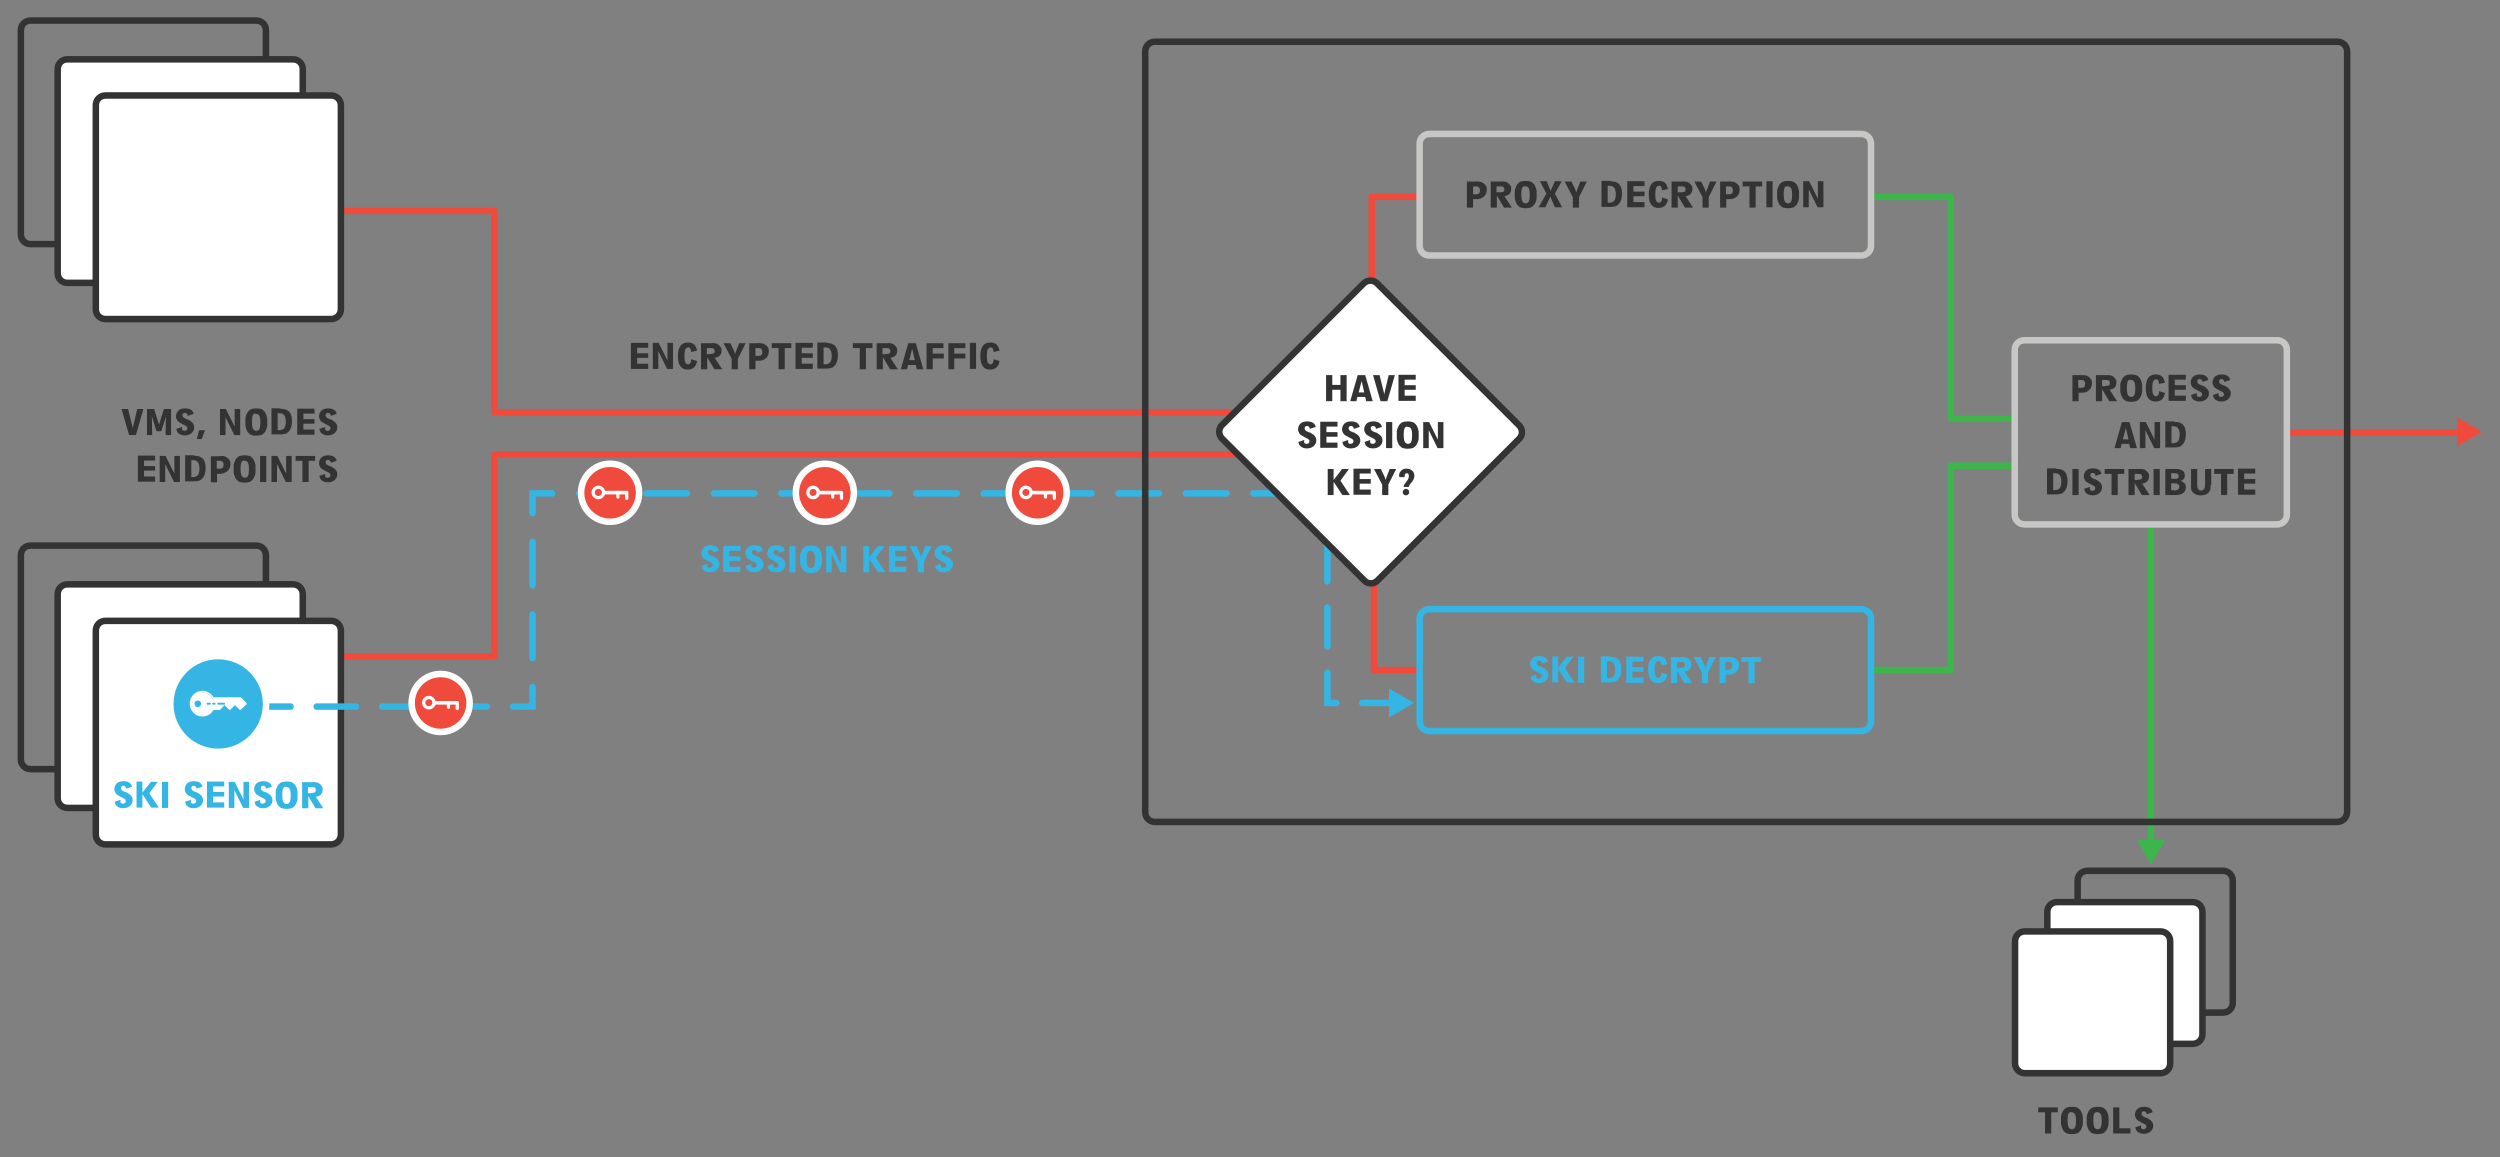 <?xml version="1.0" encoding="utf-8"?>
<!-- Generator: Adobe Illustrator 25.4.1, SVG Export Plug-In . SVG Version: 6.00 Build 0)  -->
<svg version="1.1" id="Layer_1" xmlns="http://www.w3.org/2000/svg" xmlns:xlink="http://www.w3.org/1999/xlink" x="0px" y="0px"
	 viewBox="0 0 767.1 355.1" style="enable-background:new 0 0 767.1 355.1;" xml:space="preserve">
<rect x="0" y="0" width="767.1" height="355.1" fill="#808080" stroke="none"/>
<style type="text/css">
	.st0{fill:none;stroke:#F04A3C;stroke-width:2;stroke-linecap:round;stroke-linejoin:round;stroke-miterlimit:10;}
	.st1{fill:none;stroke:#333333;stroke-width:2;stroke-linecap:round;stroke-miterlimit:10;}
	.st2{fill:#FFFFFF;stroke:#333333;stroke-width:2;stroke-linecap:round;stroke-miterlimit:10;}
	.st3{fill:#35B5E3;}
	.st4{fill:none;stroke:#3DB54A;stroke-width:2;stroke-linecap:round;stroke-linejoin:round;stroke-miterlimit:10;}
	.st5{fill:none;stroke:#35B5E3;stroke-width:2;stroke-linecap:round;stroke-miterlimit:10;}
	.st6{fill:none;stroke:#35B5E3;stroke-width:2;stroke-linecap:round;stroke-miterlimit:10;stroke-dasharray:12.045,8.03;}
	.st7{fill:none;stroke:#35B5E3;stroke-width:2;stroke-linecap:round;stroke-miterlimit:10;stroke-dasharray:13.357,8.905;}
	.st8{fill:none;stroke:#35B5E3;stroke-width:2;stroke-linecap:round;stroke-miterlimit:10;stroke-dasharray:12.414,8.276;}
	.st9{fill:#333333;}
	.st10{fill:none;stroke:#C7C7C6;stroke-width:2;stroke-linecap:round;stroke-miterlimit:10;}
	.st11{fill:none;stroke:#35B5E3;stroke-width:2;stroke-linecap:round;stroke-miterlimit:10;stroke-dasharray:12,8;}
	.st12{fill:#35B5E4;stroke:#FFFFFF;stroke-width:2;stroke-miterlimit:10;}
	.st13{fill:#FFFFFF;}
	.st14{fill:#35B5E4;}
	.st15{fill:#F04A3C;stroke:#FFFFFF;stroke-width:2;stroke-miterlimit:10;}
	.st16{fill:#F04A3C;}
	.st17{fill:#3DB54A;}
</style>
<polyline class="st0" points="74.5,201.4 151.7,201.4 151.7,139.5 421.6,139.5 "/>
<path class="st1" d="M78.6,236H9.4c-1.7,0-3-1.3-3-3v-62.6c0-1.7,1.3-3,3-3h69.2c1.7,0,3,1.3,3,3V233C81.6,234.7,80.2,236,78.6,236z
	"/>
<path class="st2" d="M89.8,247.9H20.7c-1.7,0-3-1.3-3-3v-62.6c0-1.7,1.3-3,3-3h69.2c1.7,0,3,1.3,3,3v62.6
	C92.8,246.6,91.5,247.9,89.8,247.9z"/>
<path class="st2" d="M101.6,259.1H32.4c-1.7,0-3-1.3-3-3v-62.6c0-1.7,1.3-3,3-3h69.2c1.7,0,3,1.3,3,3v62.6
	C104.6,257.8,103.2,259.1,101.6,259.1z"/>
<g>
	<path class="st3" d="M37.7,246.6c0.3,0,0.5-0.1,0.6-0.2c0.2-0.1,0.3-0.3,0.3-0.6c0-0.1,0-0.3-0.1-0.4c-0.1-0.1-0.2-0.2-0.3-0.3
		c-0.1-0.1-0.1-0.1-0.2-0.1c-0.1,0-0.1-0.1-0.2-0.1c-0.1-0.1-0.2-0.1-0.4-0.2s-0.4-0.2-0.7-0.4c-0.3-0.1-0.5-0.3-0.7-0.4
		c-0.2-0.1-0.4-0.3-0.5-0.5c-0.1-0.2-0.2-0.4-0.3-0.6c-0.1-0.2-0.1-0.4-0.1-0.7c0-0.7,0.3-1.3,0.8-1.8c0.5-0.4,1.2-0.6,2.1-0.6
		c0.4,0,0.8,0.1,1.2,0.2c0.3,0.1,0.6,0.3,0.8,0.5c0.1,0.1,0.2,0.3,0.3,0.4c0.1,0.2,0.2,0.4,0.2,0.6l-1.8,0.6c0-0.3-0.1-0.5-0.3-0.7
		c-0.1-0.1-0.4-0.2-0.6-0.2c-0.2,0-0.4,0.1-0.5,0.2s-0.2,0.3-0.2,0.5c0,0.2,0.1,0.4,0.2,0.6c0.2,0.2,0.4,0.3,0.8,0.5
		c0.2,0.1,0.4,0.2,0.6,0.2c0.2,0.1,0.3,0.1,0.4,0.2c0.1,0.1,0.2,0.1,0.3,0.2c0.1,0,0.2,0.1,0.3,0.2c0.7,0.5,1,1.1,1,1.8
		c0,0.4-0.1,0.7-0.2,1c-0.2,0.3-0.4,0.6-0.6,0.8c-0.3,0.2-0.6,0.4-0.9,0.5c-0.3,0.1-0.7,0.2-1.2,0.2c-0.9,0-1.6-0.3-2.1-0.8
		c-0.1-0.1-0.2-0.3-0.3-0.5c-0.1-0.2-0.1-0.4-0.2-0.7l1.8-0.6C36.8,246.2,37.1,246.6,37.7,246.6z"/>
	<path class="st3" d="M46.3,239.9h2.1l-2.6,3.5l2.9,4.4h-2.3l-2.7-4.1v4.1h-1.8v-8h1.8v3.4L46.3,239.9z"/>
	<path class="st3" d="M51.6,247.9h-1.9v-8h1.9V247.9z"/>
	<path class="st3" d="M59.3,246.6c0.3,0,0.5-0.1,0.6-0.2c0.2-0.1,0.3-0.3,0.3-0.6c0-0.1,0-0.3-0.1-0.4c-0.1-0.1-0.2-0.2-0.3-0.3
		c-0.1-0.1-0.1-0.1-0.2-0.1c-0.1,0-0.1-0.1-0.2-0.1c-0.1-0.1-0.2-0.1-0.4-0.2s-0.4-0.2-0.7-0.4c-0.3-0.1-0.5-0.3-0.7-0.4
		c-0.2-0.1-0.4-0.3-0.5-0.5c-0.1-0.2-0.2-0.4-0.3-0.6c-0.1-0.2-0.1-0.4-0.1-0.7c0-0.7,0.3-1.3,0.8-1.8c0.5-0.4,1.2-0.6,2.1-0.6
		c0.4,0,0.8,0.1,1.2,0.2c0.3,0.1,0.6,0.3,0.8,0.5c0.1,0.1,0.2,0.3,0.3,0.4c0.1,0.2,0.2,0.4,0.2,0.6l-1.8,0.6c0-0.3-0.1-0.5-0.3-0.7
		c-0.1-0.1-0.4-0.2-0.6-0.2c-0.2,0-0.4,0.1-0.5,0.2s-0.2,0.3-0.2,0.5c0,0.2,0.1,0.4,0.2,0.6c0.2,0.2,0.4,0.3,0.8,0.5
		c0.2,0.1,0.4,0.2,0.6,0.2c0.2,0.1,0.3,0.1,0.4,0.2c0.1,0.1,0.2,0.1,0.3,0.2c0.1,0,0.2,0.1,0.3,0.2c0.7,0.5,1,1.1,1,1.8
		c0,0.4-0.1,0.7-0.2,1c-0.2,0.3-0.4,0.6-0.6,0.8c-0.3,0.2-0.6,0.4-0.9,0.5c-0.3,0.1-0.7,0.2-1.2,0.2c-0.9,0-1.6-0.3-2.1-0.8
		c-0.1-0.1-0.2-0.3-0.3-0.5c-0.1-0.2-0.1-0.4-0.2-0.7l1.8-0.6C58.4,246.2,58.7,246.6,59.3,246.6z"/>
	<path class="st3" d="M65.4,241.4v1.6h3.4v1.4h-3.4v1.8h3.4v1.6h-5.3v-8h5.3v1.5H65.4z"/>
	<path class="st3" d="M74.6,247.9l-2.7-5.5l0,5.5h-1.7v-8h1.8l2.7,5.4l0-5.4h1.7v8H74.6z"/>
	<path class="st3" d="M80.6,246.6c0.3,0,0.5-0.1,0.6-0.2c0.2-0.1,0.3-0.3,0.3-0.6c0-0.1,0-0.3-0.1-0.4c-0.1-0.1-0.2-0.2-0.3-0.3
		c-0.1-0.1-0.1-0.1-0.2-0.1c-0.1,0-0.1-0.1-0.2-0.1c-0.1-0.1-0.2-0.1-0.4-0.2s-0.4-0.2-0.7-0.4c-0.3-0.1-0.5-0.3-0.7-0.4
		c-0.2-0.1-0.4-0.3-0.5-0.5c-0.1-0.2-0.2-0.4-0.3-0.6c-0.1-0.2-0.1-0.4-0.1-0.7c0-0.7,0.3-1.3,0.8-1.8c0.5-0.4,1.2-0.6,2.1-0.6
		c0.4,0,0.8,0.1,1.2,0.2c0.3,0.1,0.6,0.3,0.8,0.5c0.1,0.1,0.2,0.3,0.3,0.4c0.1,0.2,0.2,0.4,0.2,0.6l-1.8,0.6c0-0.3-0.1-0.5-0.3-0.7
		c-0.1-0.1-0.4-0.2-0.6-0.2c-0.2,0-0.4,0.1-0.5,0.2s-0.2,0.3-0.2,0.5c0,0.2,0.1,0.4,0.2,0.6c0.2,0.2,0.4,0.3,0.8,0.5
		c0.2,0.1,0.4,0.2,0.6,0.2c0.2,0.1,0.3,0.1,0.4,0.2c0.1,0.1,0.2,0.1,0.3,0.2c0.1,0,0.2,0.1,0.3,0.2c0.7,0.5,1,1.1,1,1.8
		c0,0.4-0.1,0.7-0.2,1c-0.2,0.3-0.4,0.6-0.6,0.8c-0.3,0.2-0.6,0.4-0.9,0.5c-0.3,0.1-0.7,0.2-1.2,0.2c-0.9,0-1.6-0.3-2.1-0.8
		c-0.1-0.1-0.2-0.3-0.3-0.5c-0.1-0.2-0.1-0.4-0.2-0.7l1.8-0.6C79.6,246.2,80,246.6,80.6,246.6z"/>
	<path class="st3" d="M89.4,240c0.4,0.1,0.7,0.4,1,0.7c0.2,0.2,0.3,0.4,0.4,0.6s0.2,0.5,0.3,0.7c0.1,0.3,0.1,0.6,0.2,0.9
		c0,0.3,0,0.7,0,1.1c0,0.4,0,0.7,0,1.1c0,0.3-0.1,0.6-0.2,0.9s-0.2,0.5-0.3,0.7c-0.1,0.2-0.2,0.4-0.4,0.6c-0.3,0.3-0.6,0.6-1,0.7
		c-0.4,0.1-0.9,0.2-1.5,0.2c-0.5,0-1-0.1-1.4-0.2c-0.4-0.1-0.7-0.4-1-0.7c-0.2-0.2-0.3-0.4-0.4-0.6c-0.1-0.2-0.2-0.4-0.3-0.7
		c-0.1-0.3-0.1-0.5-0.2-0.9c0-0.3,0-0.7,0-1.1c0-0.4,0-0.7,0-1.1c0-0.3,0.1-0.6,0.2-0.9c0.1-0.3,0.2-0.5,0.3-0.7
		c0.1-0.2,0.2-0.4,0.4-0.6c0.3-0.3,0.6-0.6,1-0.7c0.4-0.1,0.9-0.2,1.5-0.2C88.5,239.8,89,239.8,89.4,240z M86.9,241.9
		c-0.2,0.4-0.3,1.1-0.3,2c0,0.9,0.1,1.6,0.3,2.1c0.2,0.4,0.6,0.7,1,0.7c0.5,0,0.8-0.2,1-0.6s0.3-1.1,0.3-2c0-0.9-0.1-1.6-0.3-2
		s-0.6-0.6-1-0.6C87.4,241.2,87.1,241.5,86.9,241.9z"/>
	<path class="st3" d="M96.7,240c0.2,0,0.4,0.1,0.6,0.1s0.3,0.1,0.5,0.2c0.1,0.1,0.3,0.2,0.4,0.3c0.2,0.2,0.4,0.4,0.6,0.7
		s0.2,0.6,0.2,1c0,1.2-0.7,2-2.1,2.2l2.3,3.5h-2.4l-2.2-3.7v3.7h-1.9v-8H96C96.2,239.9,96.5,239.9,96.7,240z M95.9,243.3
		c0.2,0,0.3-0.1,0.5-0.1c0.4-0.1,0.5-0.4,0.5-0.8c0-0.4-0.2-0.7-0.5-0.8c-0.1-0.1-0.3-0.1-0.5-0.1c-0.2,0-0.4,0-0.7,0h-0.7v1.9h0.7
		C95.5,243.3,95.8,243.3,95.9,243.3z"/>
</g>
<line class="st4" x1="660" y1="161.8" x2="660" y2="259.9"/>
<polyline class="st0" points="421.6,139.5 421.6,205.6 435.6,205.6 "/>
<polyline class="st4" points="574.3,205.6 598.6,205.6 598.6,142.9 618.3,142.9 "/>
<line class="st0" x1="757.8" y1="132.7" x2="701.7" y2="132.7"/>
<polyline class="st0" points="420.9,126.5 420.9,60.4 435.6,60.4 "/>
<polyline class="st4" points="574.3,60.4 598.6,60.4 598.6,128.5 618.3,128.5 "/>
<polyline class="st0" points="74.5,64.7 151.7,64.7 151.7,126.5 421.4,126.5 "/>
<g>
	<g>
		<line class="st5" x1="63.1" y1="216.8" x2="69.1" y2="216.8"/>
		<line class="st6" x1="77.1" y1="216.8" x2="153.4" y2="216.8"/>
		<polyline class="st5" points="157.4,216.8 163.4,216.8 163.4,210.8 		"/>
		<line class="st7" x1="163.4" y1="201.9" x2="163.4" y2="161.8"/>
		<polyline class="st5" points="163.4,157.4 163.4,151.4 169.4,151.4 		"/>
		<line class="st8" x1="177.7" y1="151.4" x2="401.1" y2="151.4"/>
		<line class="st5" x1="405.3" y1="151.4" x2="411.3" y2="151.4"/>
	</g>
</g>
<g>
	<path class="st9" d="M195.5,106.8v1.6h3.4v1.4h-3.4v1.8h3.4v1.6h-5.3v-8h5.3v1.5H195.5z"/>
	<path class="st9" d="M204.7,113.2l-2.7-5.5l0,5.5h-1.7v-8h1.8l2.7,5.4l0-5.4h1.7v8H204.7z"/>
	<path class="st9" d="M212.9,112.8c-0.5,0.4-1.1,0.6-1.9,0.6c-1,0-1.7-0.3-2.2-1c-0.3-0.4-0.5-0.8-0.6-1.3c-0.1-0.5-0.2-1.1-0.2-1.8
		c0-1.5,0.3-2.5,0.8-3.2c0.5-0.7,1.3-1,2.3-1c0.8,0,1.4,0.2,1.9,0.6c0.4,0.4,0.7,1,0.9,1.9l-1.8,0.4c-0.1-0.5-0.2-0.9-0.3-1.1
		c-0.1-0.2-0.4-0.3-0.6-0.3c-0.4,0-0.7,0.2-0.9,0.6c-0.2,0.4-0.3,1.1-0.3,2.1c0,0.9,0.1,1.5,0.3,1.9c0.2,0.4,0.5,0.6,0.8,0.6
		c0.3,0,0.5-0.1,0.7-0.4c0.2-0.2,0.3-0.6,0.3-1.2l1.8,0.6C213.7,111.7,213.4,112.3,212.9,112.8z"/>
	<path class="st9" d="M219.1,105.3c0.2,0,0.4,0.1,0.6,0.1c0.2,0,0.3,0.1,0.5,0.2c0.1,0.1,0.3,0.2,0.4,0.3c0.2,0.2,0.4,0.4,0.6,0.7
		s0.2,0.6,0.2,1c0,1.2-0.7,2-2.1,2.2l2.3,3.5h-2.4l-2.2-3.7v3.7h-1.9v-8h3.3C218.6,105.2,218.9,105.3,219.1,105.3z M218.3,108.6
		c0.2,0,0.3-0.1,0.5-0.1c0.4-0.1,0.5-0.4,0.5-0.8c0-0.4-0.2-0.7-0.5-0.8c-0.1-0.1-0.3-0.1-0.5-0.1c-0.2,0-0.4,0-0.7,0h-0.7v1.9h0.7
		C217.9,108.6,218.2,108.6,218.3,108.6z"/>
	<path class="st9" d="M225.2,107.6c0.1,0.2,0.1,0.3,0.2,0.5c0,0.1,0.1,0.3,0.1,0.6l1.3-3.4h2l-2.4,4.8v3.2h-1.9v-3.2l-2.5-4.8h2.1
		L225.2,107.6z"/>
	<path class="st9" d="M233.3,105.3c0.2,0,0.5,0.1,0.7,0.1c0.2,0,0.4,0.1,0.5,0.2c0.2,0.1,0.3,0.2,0.5,0.3c0.3,0.2,0.5,0.5,0.7,0.8
		c0.2,0.3,0.2,0.7,0.2,1.2c0,0.9-0.4,1.7-1.1,2.2c-0.3,0.2-0.7,0.4-1,0.5s-0.8,0.1-1.4,0.1h-0.6v2.6h-1.9v-8h2.6
		C232.8,105.2,233.1,105.3,233.3,105.3z M232.3,109.2c0.3,0,0.6,0,0.7,0c0.2,0,0.3-0.1,0.5-0.2c0.1-0.1,0.3-0.2,0.3-0.4
		c0.1-0.2,0.1-0.4,0.1-0.6c0-0.2,0-0.4-0.1-0.6c-0.1-0.2-0.2-0.3-0.3-0.4c-0.1-0.1-0.3-0.2-0.5-0.2c-0.2,0-0.4,0-0.7,0h-0.5v2.4
		H232.3z"/>
	<path class="st9" d="M240.8,106.8v6.5h-1.9v-6.5h-2.1v-1.5h6v1.5H240.8z"/>
	<path class="st9" d="M246,106.8v1.6h3.4v1.4H246v1.8h3.4v1.6h-5.3v-8h5.3v1.5H246z"/>
	<path class="st9" d="M254.3,105.3c0.3,0,0.5,0.1,0.7,0.1c0.2,0.1,0.4,0.1,0.5,0.2s0.3,0.2,0.5,0.3c0.8,0.7,1.1,1.7,1.1,3.1
		c0,1.4-0.3,2.5-1,3.2c-0.3,0.3-0.6,0.6-1,0.7s-0.9,0.2-1.5,0.2h-2.8v-8h2.6C253.8,105.2,254.1,105.3,254.3,105.3z M254.7,111.2
		c0.3-0.4,0.5-1.1,0.5-2c0-0.9-0.2-1.6-0.5-2c-0.3-0.4-0.8-0.6-1.5-0.6h-0.5v5.2h0.3C253.8,111.8,254.4,111.6,254.7,111.2z"/>
	<path class="st9" d="M265.7,106.8v6.5h-1.9v-6.5h-2.1v-1.5h6v1.5H265.7z"/>
	<path class="st9" d="M273,105.3c0.2,0,0.4,0.1,0.6,0.1s0.3,0.1,0.5,0.2c0.1,0.1,0.3,0.2,0.4,0.3c0.2,0.2,0.4,0.4,0.6,0.7
		s0.2,0.6,0.2,1c0,1.2-0.7,2-2.1,2.2l2.3,3.5h-2.4l-2.2-3.7v3.7H269v-8h3.3C272.6,105.2,272.8,105.3,273,105.3z M272.2,108.6
		c0.2,0,0.3-0.1,0.5-0.1c0.4-0.1,0.5-0.4,0.5-0.8c0-0.4-0.2-0.7-0.5-0.8c-0.1-0.1-0.3-0.1-0.5-0.1c-0.2,0-0.4,0-0.7,0h-0.7v1.9h0.7
		C271.9,108.6,272.1,108.6,272.2,108.6z"/>
	<path class="st9" d="M281.3,113.2L281,112h-2.4l-0.3,1.3h-1.9l2.3-8h2.3l2.3,8H281.3z M279,110.5h1.7l-0.8-3.5L279,110.5z"/>
	<path class="st9" d="M286.2,106.8v1.7h3.4v1.5h-3.4v3.3h-1.9v-8h5.2v1.5H286.2z"/>
	<path class="st9" d="M292.8,106.8v1.7h3.4v1.5h-3.4v3.3H291v-8h5.2v1.5H292.8z"/>
	<path class="st9" d="M299.5,113.2h-1.9v-8h1.9V113.2z"/>
	<path class="st9" d="M305.7,112.8c-0.5,0.4-1.1,0.6-1.9,0.6c-1,0-1.7-0.3-2.2-1c-0.3-0.4-0.5-0.8-0.6-1.3c-0.1-0.5-0.2-1.1-0.2-1.8
		c0-1.5,0.3-2.5,0.8-3.2c0.5-0.7,1.3-1,2.3-1c0.8,0,1.4,0.2,1.9,0.6c0.4,0.4,0.7,1,0.9,1.9l-1.8,0.4c-0.1-0.5-0.2-0.9-0.3-1.1
		c-0.1-0.2-0.4-0.3-0.6-0.3c-0.4,0-0.7,0.2-0.9,0.6c-0.2,0.4-0.3,1.1-0.3,2.1c0,0.9,0.1,1.5,0.3,1.9c0.2,0.4,0.5,0.6,0.8,0.6
		c0.3,0,0.5-0.1,0.7-0.4c0.2-0.2,0.3-0.6,0.3-1.2l1.8,0.6C306.6,111.7,306.2,112.3,305.7,112.8z"/>
</g>
<path class="st5" d="M571.1,224.3H438.6c-1.7,0-3-1.3-3-3v-31.4c0-1.7,1.3-3,3-3h132.5c1.7,0,3,1.3,3,3v31.4
	C574.1,223,572.7,224.3,571.1,224.3z"/>
<g>
	<path class="st3" d="M472.1,208.2c0.3,0,0.5-0.1,0.6-0.2c0.2-0.1,0.3-0.3,0.3-0.6c0-0.1,0-0.3-0.1-0.4c-0.1-0.1-0.2-0.2-0.3-0.3
		c-0.1-0.1-0.1-0.1-0.2-0.1c-0.1,0-0.1-0.1-0.2-0.1c-0.1-0.1-0.2-0.1-0.4-0.2s-0.4-0.2-0.7-0.4c-0.3-0.1-0.5-0.3-0.7-0.4
		c-0.2-0.1-0.4-0.3-0.5-0.5c-0.1-0.2-0.2-0.4-0.3-0.6c-0.1-0.2-0.1-0.4-0.1-0.7c0-0.7,0.3-1.3,0.8-1.8c0.5-0.4,1.2-0.6,2.1-0.6
		c0.4,0,0.8,0.1,1.2,0.2c0.3,0.1,0.6,0.3,0.8,0.5c0.1,0.1,0.2,0.3,0.3,0.4c0.1,0.2,0.2,0.4,0.2,0.6l-1.8,0.6c0-0.3-0.1-0.5-0.3-0.7
		c-0.1-0.1-0.4-0.2-0.6-0.2c-0.2,0-0.4,0.1-0.5,0.2s-0.2,0.3-0.2,0.5c0,0.2,0.1,0.4,0.2,0.6c0.2,0.2,0.4,0.3,0.8,0.5
		c0.2,0.1,0.4,0.2,0.6,0.2c0.2,0.1,0.3,0.1,0.4,0.2c0.1,0.1,0.2,0.1,0.3,0.2c0.1,0,0.2,0.1,0.3,0.2c0.7,0.5,1,1.1,1,1.8
		c0,0.4-0.1,0.7-0.2,1c-0.2,0.3-0.4,0.6-0.6,0.8c-0.3,0.2-0.6,0.4-0.9,0.5c-0.3,0.1-0.7,0.2-1.2,0.2c-0.9,0-1.6-0.3-2.1-0.8
		c-0.1-0.1-0.2-0.3-0.3-0.5c-0.1-0.2-0.1-0.4-0.2-0.7l1.8-0.6C471.2,207.8,471.5,208.2,472.1,208.2z"/>
	<path class="st3" d="M480.7,201.5h2.1l-2.6,3.5l2.9,4.4h-2.3l-2.7-4.1v4.1h-1.8v-8h1.8v3.4L480.7,201.5z"/>
	<path class="st3" d="M486.1,209.5h-1.9v-8h1.9V209.5z"/>
	<path class="st3" d="M494.7,201.6c0.3,0,0.5,0.1,0.7,0.1c0.2,0.1,0.4,0.1,0.5,0.2s0.3,0.2,0.5,0.3c0.8,0.7,1.1,1.7,1.1,3.1
		c0,1.4-0.3,2.5-1,3.2c-0.3,0.3-0.6,0.6-1,0.7s-0.9,0.2-1.5,0.2h-2.8v-8h2.6C494.1,201.5,494.4,201.5,494.7,201.6z M495.1,207.5
		c0.3-0.4,0.5-1.1,0.5-2c0-0.9-0.2-1.6-0.5-2c-0.3-0.4-0.8-0.6-1.5-0.6h-0.5v5.2h0.3C494.1,208.1,494.7,207.9,495.1,207.5z"/>
	<path class="st3" d="M500.9,203.1v1.6h3.4v1.4h-3.4v1.8h3.4v1.6h-5.3v-8h5.3v1.5H500.9z"/>
	<path class="st3" d="M510.6,209c-0.5,0.4-1.1,0.6-1.9,0.6c-1,0-1.7-0.3-2.2-1c-0.3-0.4-0.5-0.8-0.6-1.3c-0.1-0.5-0.2-1.1-0.2-1.8
		c0-1.5,0.3-2.5,0.8-3.2c0.5-0.7,1.3-1,2.3-1c0.8,0,1.4,0.2,1.9,0.6c0.4,0.4,0.7,1,0.9,1.9l-1.8,0.4c-0.1-0.5-0.2-0.9-0.3-1.1
		c-0.1-0.2-0.4-0.3-0.6-0.3c-0.4,0-0.7,0.2-0.9,0.6c-0.2,0.4-0.3,1.1-0.3,2.1c0,0.9,0.1,1.5,0.3,1.9c0.2,0.4,0.5,0.6,0.8,0.6
		c0.3,0,0.5-0.1,0.7-0.4c0.2-0.2,0.3-0.6,0.3-1.2l1.8,0.6C511.4,208,511.1,208.6,510.6,209z"/>
	<path class="st3" d="M516.7,201.6c0.2,0,0.4,0.1,0.6,0.1c0.2,0,0.3,0.1,0.5,0.2c0.1,0.1,0.3,0.2,0.4,0.3c0.2,0.2,0.4,0.4,0.6,0.7
		s0.2,0.6,0.2,1c0,1.2-0.7,2-2.1,2.2l2.3,3.5h-2.4l-2.2-3.7v3.7h-1.9v-8h3.3C516.3,201.5,516.5,201.5,516.7,201.6z M516,204.9
		c0.2,0,0.3-0.1,0.5-0.1c0.4-0.1,0.5-0.4,0.5-0.8c0-0.4-0.2-0.7-0.5-0.8c-0.1-0.1-0.3-0.1-0.5-0.1c-0.2,0-0.4,0-0.7,0h-0.7v1.9h0.7
		C515.6,204.9,515.8,204.9,516,204.9z"/>
	<path class="st3" d="M522.9,203.9c0.1,0.2,0.1,0.3,0.2,0.5c0,0.1,0.1,0.3,0.1,0.6l1.3-3.4h2l-2.4,4.8v3.2h-1.9v-3.2l-2.5-4.8h2.1
		L522.9,203.9z"/>
	<path class="st3" d="M531,201.6c0.2,0,0.5,0.1,0.7,0.1c0.2,0,0.4,0.1,0.5,0.2c0.2,0.1,0.3,0.2,0.5,0.3c0.3,0.2,0.5,0.5,0.7,0.8
		c0.2,0.3,0.2,0.7,0.2,1.2c0,0.9-0.4,1.7-1.1,2.2c-0.3,0.2-0.7,0.4-1,0.5c-0.4,0.1-0.8,0.1-1.4,0.1h-0.6v2.6h-1.9v-8h2.6
		C530.4,201.5,530.7,201.5,531,201.6z M529.9,205.5c0.3,0,0.6,0,0.7,0c0.2,0,0.3-0.1,0.5-0.2c0.1-0.1,0.3-0.2,0.3-0.4
		c0.1-0.2,0.1-0.4,0.1-0.6s0-0.4-0.1-0.6c-0.1-0.2-0.2-0.3-0.3-0.4c-0.1-0.1-0.3-0.2-0.5-0.2c-0.2,0-0.4,0-0.7,0h-0.5v2.4H529.9z"/>
	<path class="st3" d="M538.4,203.1v6.5h-1.9v-6.5h-2.1v-1.5h6v1.5H538.4z"/>
</g>
<path class="st10" d="M571.1,78.4H438.6c-1.7,0-3-1.3-3-3V44.1c0-1.7,1.3-3,3-3h132.5c1.7,0,3,1.3,3,3v31.4
	C574.1,77.1,572.7,78.4,571.1,78.4z"/>
<g>
	<path class="st9" d="M453.6,55.7c0.2,0,0.5,0.1,0.7,0.1c0.2,0,0.4,0.1,0.5,0.2c0.2,0.1,0.3,0.2,0.5,0.3c0.3,0.2,0.5,0.5,0.7,0.8
		c0.2,0.3,0.2,0.7,0.2,1.2c0,0.9-0.4,1.7-1.1,2.2c-0.3,0.2-0.7,0.4-1,0.5s-0.8,0.1-1.4,0.1H452v2.6h-1.9v-8h2.6
		C453,55.6,453.3,55.7,453.6,55.7z M452.5,59.6c0.3,0,0.6,0,0.7,0c0.2,0,0.3-0.1,0.5-0.2c0.1-0.1,0.3-0.2,0.3-0.4
		c0.1-0.2,0.1-0.4,0.1-0.6c0-0.2,0-0.4-0.1-0.6c-0.1-0.2-0.2-0.3-0.3-0.4c-0.1-0.1-0.3-0.2-0.5-0.2c-0.2,0-0.4,0-0.7,0H452v2.4
		H452.5z"/>
	<path class="st9" d="M461.4,55.7c0.2,0,0.4,0.1,0.6,0.1s0.3,0.1,0.5,0.2c0.1,0.1,0.3,0.2,0.4,0.3c0.2,0.2,0.4,0.4,0.6,0.7
		s0.2,0.6,0.2,1c0,1.2-0.7,2-2.1,2.2l2.3,3.5h-2.4l-2.2-3.7v3.7h-1.9v-8h3.3C460.9,55.6,461.2,55.7,461.4,55.7z M460.6,59
		c0.2,0,0.3-0.1,0.5-0.1c0.4-0.1,0.5-0.4,0.5-0.8c0-0.4-0.2-0.7-0.5-0.8c-0.1-0.1-0.3-0.1-0.5-0.1c-0.2,0-0.4,0-0.7,0h-0.7V59h0.7
		C460.2,59,460.5,59,460.6,59z"/>
	<path class="st9" d="M469.6,55.7c0.4,0.1,0.7,0.4,1,0.7c0.2,0.2,0.3,0.4,0.4,0.6s0.2,0.4,0.3,0.7c0.1,0.3,0.1,0.6,0.2,0.9
		c0,0.3,0,0.7,0,1.1c0,0.4,0,0.7,0,1.1c0,0.3-0.1,0.6-0.2,0.9s-0.2,0.5-0.3,0.7c-0.1,0.2-0.2,0.4-0.4,0.6c-0.3,0.3-0.6,0.6-1,0.7
		c-0.4,0.1-0.9,0.2-1.5,0.2c-0.5,0-1-0.1-1.4-0.2c-0.4-0.1-0.7-0.4-1-0.7c-0.2-0.2-0.3-0.4-0.4-0.6c-0.1-0.2-0.2-0.4-0.3-0.7
		c-0.1-0.3-0.1-0.5-0.2-0.9c0-0.3,0-0.7,0-1.1c0-0.4,0-0.7,0-1.1s0.1-0.6,0.2-0.9c0.1-0.3,0.2-0.5,0.3-0.7c0.1-0.2,0.2-0.4,0.4-0.6
		c0.3-0.3,0.6-0.6,1-0.7s0.9-0.2,1.5-0.2C468.8,55.5,469.2,55.6,469.6,55.7z M467.1,57.6c-0.2,0.4-0.3,1.1-0.3,2
		c0,0.9,0.1,1.6,0.3,2.1c0.2,0.4,0.6,0.7,1,0.7c0.5,0,0.8-0.2,1-0.6s0.3-1.1,0.3-2c0-0.9-0.1-1.6-0.3-2s-0.6-0.6-1-0.6
		C467.7,57,467.4,57.2,467.1,57.6z"/>
	<path class="st9" d="M479.3,63.6h-2.2l-1.4-3.3l-1.5,3.3h-2.1l2.4-4.2l-2-3.8h2.1l1.2,3l1.3-3h2.1l-2.1,3.8L479.3,63.6z"/>
	<path class="st9" d="M483.3,58c0.1,0.2,0.1,0.3,0.2,0.5c0,0.1,0.1,0.3,0.1,0.6l1.3-3.4h2l-2.4,4.8v3.2h-1.9v-3.2l-2.5-4.8h2.1
		L483.3,58z"/>
	<path class="st9" d="M494.9,55.7c0.3,0,0.5,0.1,0.7,0.1c0.2,0.1,0.4,0.1,0.5,0.2s0.3,0.2,0.5,0.3c0.8,0.7,1.1,1.7,1.1,3.1
		c0,1.4-0.3,2.5-1,3.2c-0.3,0.3-0.6,0.6-1,0.7s-0.9,0.2-1.5,0.2h-2.8v-8h2.6C494.4,55.6,494.7,55.7,494.9,55.7z M495.3,61.6
		c0.3-0.4,0.5-1.1,0.5-2c0-0.9-0.2-1.6-0.5-2c-0.3-0.4-0.8-0.6-1.5-0.6h-0.5v5.2h0.3C494.4,62.2,495,62,495.3,61.6z"/>
	<path class="st9" d="M501.2,57.2v1.6h3.4v1.4h-3.4v1.8h3.4v1.6h-5.3v-8h5.3v1.5H501.2z"/>
	<path class="st9" d="M510.8,63.2c-0.5,0.4-1.1,0.6-1.9,0.6c-1,0-1.7-0.3-2.2-1c-0.3-0.4-0.5-0.8-0.6-1.3c-0.1-0.5-0.2-1.1-0.2-1.8
		c0-1.5,0.3-2.5,0.8-3.2c0.5-0.7,1.3-1,2.3-1c0.8,0,1.4,0.2,1.9,0.6c0.4,0.4,0.7,1,0.9,1.9l-1.8,0.4c-0.1-0.5-0.2-0.9-0.3-1.1
		c-0.1-0.2-0.4-0.3-0.6-0.3c-0.4,0-0.7,0.2-0.9,0.6c-0.2,0.4-0.3,1.1-0.3,2.1c0,0.9,0.1,1.5,0.3,1.9c0.2,0.4,0.5,0.6,0.8,0.6
		c0.3,0,0.5-0.1,0.7-0.4c0.2-0.2,0.3-0.6,0.3-1.2l1.8,0.6C511.6,62.1,511.3,62.7,510.8,63.2z"/>
	<path class="st9" d="M517,55.7c0.2,0,0.4,0.1,0.6,0.1c0.2,0,0.3,0.1,0.5,0.2c0.1,0.1,0.3,0.2,0.4,0.3c0.2,0.2,0.4,0.4,0.6,0.7
		s0.2,0.6,0.2,1c0,1.2-0.7,2-2.1,2.2l2.3,3.5H517l-2.2-3.7v3.7h-1.9v-8h3.3C516.5,55.6,516.8,55.7,517,55.7z M516.2,59
		c0.2,0,0.3-0.1,0.5-0.1c0.4-0.1,0.5-0.4,0.5-0.8c0-0.4-0.2-0.7-0.5-0.8c-0.1-0.1-0.3-0.1-0.5-0.1c-0.2,0-0.4,0-0.7,0h-0.7V59h0.7
		C515.8,59,516.1,59,516.2,59z"/>
	<path class="st9" d="M523.1,58c0.1,0.2,0.1,0.3,0.2,0.5c0,0.1,0.1,0.3,0.1,0.6l1.3-3.4h2l-2.4,4.8v3.2h-1.9v-3.2l-2.5-4.8h2.1
		L523.1,58z"/>
	<path class="st9" d="M531.2,55.7c0.2,0,0.5,0.1,0.7,0.1c0.2,0,0.4,0.1,0.5,0.2c0.2,0.1,0.3,0.2,0.5,0.3c0.3,0.2,0.5,0.5,0.7,0.8
		c0.2,0.3,0.2,0.7,0.2,1.2c0,0.9-0.4,1.7-1.1,2.2c-0.3,0.2-0.7,0.4-1,0.5s-0.8,0.1-1.4,0.1h-0.6v2.6h-1.9v-8h2.6
		C530.7,55.6,531,55.7,531.2,55.7z M530.1,59.6c0.3,0,0.6,0,0.7,0c0.2,0,0.3-0.1,0.5-0.2c0.1-0.1,0.3-0.2,0.3-0.4
		c0.1-0.2,0.1-0.4,0.1-0.6c0-0.2,0-0.4-0.1-0.6c-0.1-0.2-0.2-0.3-0.3-0.4c-0.1-0.1-0.3-0.2-0.5-0.2c-0.2,0-0.4,0-0.7,0h-0.5v2.4
		H530.1z"/>
	<path class="st9" d="M538.7,57.2v6.5h-1.9v-6.5h-2.1v-1.5h6v1.5H538.7z"/>
	<path class="st9" d="M543.8,63.6H542v-8h1.9V63.6z"/>
	<path class="st9" d="M550.1,55.7c0.4,0.1,0.7,0.4,1,0.7c0.2,0.2,0.3,0.4,0.4,0.6s0.2,0.4,0.3,0.7c0.1,0.3,0.1,0.6,0.2,0.9
		s0,0.7,0,1.1c0,0.4,0,0.7,0,1.1s-0.1,0.6-0.2,0.9s-0.2,0.5-0.3,0.7c-0.1,0.2-0.2,0.4-0.4,0.6c-0.3,0.3-0.6,0.6-1,0.7
		c-0.4,0.1-0.9,0.2-1.5,0.2c-0.5,0-1-0.1-1.4-0.2c-0.4-0.1-0.7-0.4-1-0.7c-0.2-0.2-0.3-0.4-0.4-0.6c-0.1-0.2-0.2-0.4-0.3-0.7
		c-0.1-0.3-0.1-0.5-0.2-0.9c0-0.3,0-0.7,0-1.1c0-0.4,0-0.7,0-1.1s0.1-0.6,0.2-0.9c0.1-0.3,0.2-0.5,0.3-0.7c0.1-0.2,0.2-0.4,0.4-0.6
		c0.3-0.3,0.6-0.6,1-0.7s0.9-0.2,1.5-0.2C549.2,55.5,549.7,55.6,550.1,55.7z M547.6,57.6c-0.2,0.4-0.3,1.1-0.3,2
		c0,0.9,0.1,1.6,0.3,2.1c0.2,0.4,0.6,0.7,1,0.7c0.5,0,0.8-0.2,1-0.6s0.3-1.1,0.3-2c0-0.9-0.1-1.6-0.3-2s-0.6-0.6-1-0.6
		C548.1,57,547.8,57.2,547.6,57.6z"/>
	<path class="st9" d="M557.7,63.6l-2.7-5.5l0,5.5h-1.7v-8h1.8l2.7,5.4l0-5.4h1.7v8H557.7z"/>
</g>
<path class="st10" d="M698.7,160.9h-77.5c-1.7,0-3-1.3-3-3v-50.5c0-1.7,1.3-3,3-3h77.5c1.7,0,3,1.3,3,3v50.5
	C701.7,159.6,700.4,160.9,698.7,160.9z"/>
<g>
	<path class="st9" d="M639.3,115.1c0.2,0,0.5,0.1,0.7,0.1c0.2,0,0.4,0.1,0.5,0.2c0.2,0.1,0.3,0.2,0.5,0.3c0.3,0.2,0.5,0.5,0.7,0.8
		c0.2,0.3,0.2,0.7,0.2,1.2c0,0.9-0.4,1.7-1.1,2.2c-0.3,0.2-0.7,0.4-1,0.5s-0.8,0.1-1.4,0.1h-0.6v2.6h-1.9v-8h2.6
		C638.8,115.1,639.1,115.1,639.3,115.1z M638.2,119c0.3,0,0.6,0,0.7,0c0.2,0,0.3-0.1,0.5-0.2c0.1-0.1,0.3-0.2,0.3-0.4
		c0.1-0.2,0.1-0.4,0.1-0.6c0-0.2,0-0.4-0.1-0.6c-0.1-0.2-0.2-0.3-0.3-0.4c-0.1-0.1-0.3-0.2-0.5-0.2c-0.2,0-0.4,0-0.7,0h-0.5v2.4
		H638.2z"/>
	<path class="st9" d="M647.1,115.1c0.2,0,0.4,0.1,0.6,0.1c0.2,0,0.3,0.1,0.5,0.2c0.1,0.1,0.3,0.2,0.4,0.3c0.2,0.2,0.4,0.4,0.6,0.7
		s0.2,0.6,0.2,1c0,1.2-0.7,2-2.1,2.2l2.3,3.5h-2.4l-2.2-3.7v3.7h-1.9v-8h3.3C646.7,115.1,646.9,115.1,647.1,115.1z M646.4,118.4
		c0.2,0,0.3-0.1,0.5-0.1c0.4-0.1,0.5-0.4,0.5-0.8c0-0.4-0.2-0.7-0.5-0.8c-0.1-0.1-0.3-0.1-0.5-0.1c-0.2,0-0.4,0-0.7,0H645v1.9h0.7
		C646,118.4,646.2,118.4,646.4,118.4z"/>
	<path class="st9" d="M655.4,115.1c0.4,0.1,0.7,0.4,1,0.7c0.2,0.2,0.3,0.4,0.4,0.6s0.2,0.4,0.3,0.7c0.1,0.3,0.1,0.6,0.2,0.9
		s0,0.7,0,1.1c0,0.4,0,0.7,0,1.1s-0.1,0.6-0.2,0.9s-0.2,0.5-0.3,0.7c-0.1,0.2-0.2,0.4-0.4,0.6c-0.3,0.3-0.6,0.6-1,0.7
		c-0.4,0.1-0.9,0.2-1.5,0.2c-0.5,0-1-0.1-1.4-0.2c-0.4-0.1-0.7-0.4-1-0.7c-0.2-0.2-0.3-0.4-0.4-0.6c-0.1-0.2-0.2-0.4-0.3-0.7
		c-0.1-0.3-0.1-0.5-0.2-0.9c0-0.3,0-0.7,0-1.1c0-0.4,0-0.7,0-1.1s0.1-0.6,0.2-0.9c0.1-0.3,0.2-0.5,0.3-0.7c0.1-0.2,0.2-0.4,0.4-0.6
		c0.3-0.3,0.6-0.6,1-0.7s0.9-0.2,1.5-0.2C654.5,114.9,655,115,655.4,115.1z M652.9,117c-0.2,0.4-0.3,1.1-0.3,2
		c0,0.9,0.1,1.6,0.3,2.1c0.2,0.4,0.6,0.7,1,0.7c0.5,0,0.8-0.2,1-0.6s0.3-1.1,0.3-2c0-0.9-0.1-1.6-0.3-2s-0.6-0.6-1-0.6
		C653.4,116.4,653.1,116.6,652.9,117z"/>
	<path class="st9" d="M663.3,122.6c-0.5,0.4-1.1,0.6-1.9,0.6c-1,0-1.7-0.3-2.2-1c-0.3-0.4-0.5-0.8-0.6-1.3c-0.1-0.5-0.2-1.1-0.2-1.8
		c0-1.5,0.3-2.5,0.8-3.2c0.5-0.7,1.3-1,2.3-1c0.8,0,1.4,0.2,1.9,0.6c0.4,0.4,0.7,1,0.9,1.9l-1.8,0.4c-0.1-0.5-0.2-0.9-0.3-1.1
		c-0.1-0.2-0.4-0.3-0.6-0.3c-0.4,0-0.7,0.2-0.9,0.6c-0.2,0.4-0.3,1.1-0.3,2.1c0,0.9,0.1,1.5,0.3,1.9c0.2,0.4,0.5,0.6,0.8,0.6
		c0.3,0,0.5-0.1,0.7-0.4c0.2-0.2,0.3-0.6,0.3-1.2l1.8,0.6C664.1,121.5,663.8,122.2,663.3,122.6z"/>
	<path class="st9" d="M667.3,116.6v1.6h3.4v1.4h-3.4v1.8h3.4v1.6h-5.3v-8h5.3v1.5H667.3z"/>
	<path class="st9" d="M674.8,121.8c0.3,0,0.5-0.1,0.6-0.2s0.3-0.3,0.3-0.6c0-0.1,0-0.3-0.1-0.4c-0.1-0.1-0.2-0.2-0.3-0.3
		c-0.1-0.1-0.1-0.1-0.2-0.1c-0.1,0-0.1-0.1-0.2-0.1c-0.1-0.1-0.2-0.1-0.4-0.2s-0.4-0.2-0.7-0.4c-0.3-0.1-0.5-0.3-0.7-0.4
		c-0.2-0.1-0.4-0.3-0.5-0.5c-0.1-0.2-0.2-0.4-0.3-0.6c-0.1-0.2-0.1-0.4-0.1-0.7c0-0.7,0.3-1.3,0.8-1.8c0.5-0.4,1.2-0.6,2.1-0.6
		c0.4,0,0.8,0.1,1.2,0.2c0.3,0.1,0.6,0.3,0.8,0.5c0.1,0.1,0.2,0.3,0.3,0.4c0.1,0.2,0.2,0.4,0.2,0.6l-1.8,0.6c0-0.3-0.1-0.5-0.3-0.7
		c-0.1-0.1-0.4-0.2-0.6-0.2c-0.2,0-0.4,0.1-0.5,0.2c-0.1,0.1-0.2,0.3-0.2,0.5c0,0.2,0.1,0.4,0.2,0.6c0.2,0.2,0.4,0.3,0.8,0.5
		c0.2,0.1,0.4,0.2,0.6,0.2c0.2,0.1,0.3,0.1,0.4,0.2c0.1,0.1,0.2,0.1,0.3,0.2c0.1,0,0.2,0.1,0.3,0.2c0.7,0.5,1,1.1,1,1.8
		c0,0.4-0.1,0.7-0.2,1c-0.2,0.3-0.4,0.6-0.6,0.8c-0.3,0.2-0.6,0.4-0.9,0.5c-0.3,0.1-0.7,0.2-1.2,0.2c-0.9,0-1.6-0.3-2.1-0.8
		c-0.1-0.1-0.2-0.3-0.3-0.5c-0.1-0.2-0.1-0.4-0.2-0.7l1.8-0.6C673.9,121.4,674.2,121.8,674.8,121.8z"/>
	<path class="st9" d="M681.5,121.8c0.3,0,0.5-0.1,0.6-0.2s0.3-0.3,0.3-0.6c0-0.1,0-0.3-0.1-0.4c-0.1-0.1-0.2-0.2-0.3-0.3
		c-0.1-0.1-0.1-0.1-0.2-0.1c-0.1,0-0.1-0.1-0.2-0.1c-0.1-0.1-0.2-0.1-0.4-0.2s-0.4-0.2-0.7-0.4c-0.3-0.1-0.5-0.3-0.7-0.4
		c-0.2-0.1-0.4-0.3-0.5-0.5c-0.1-0.2-0.2-0.4-0.3-0.6c-0.1-0.2-0.1-0.4-0.1-0.7c0-0.7,0.3-1.3,0.8-1.8c0.5-0.4,1.2-0.6,2.1-0.6
		c0.4,0,0.8,0.1,1.2,0.2c0.3,0.1,0.6,0.3,0.8,0.5c0.1,0.1,0.2,0.3,0.3,0.4c0.1,0.2,0.2,0.4,0.2,0.6l-1.8,0.6c0-0.3-0.1-0.5-0.3-0.7
		c-0.1-0.1-0.4-0.2-0.6-0.2c-0.2,0-0.4,0.1-0.5,0.2c-0.1,0.1-0.2,0.3-0.2,0.5c0,0.2,0.1,0.4,0.2,0.6c0.2,0.2,0.4,0.3,0.8,0.5
		c0.2,0.1,0.4,0.2,0.6,0.2c0.2,0.1,0.3,0.1,0.4,0.2c0.1,0.1,0.2,0.1,0.3,0.2c0.1,0,0.2,0.1,0.3,0.2c0.7,0.5,1,1.1,1,1.8
		c0,0.4-0.1,0.7-0.2,1c-0.2,0.3-0.4,0.6-0.6,0.8c-0.3,0.2-0.6,0.4-0.9,0.5c-0.3,0.1-0.7,0.2-1.2,0.2c-0.9,0-1.6-0.3-2.1-0.8
		c-0.1-0.1-0.2-0.3-0.3-0.5c-0.1-0.2-0.1-0.4-0.2-0.7l1.8-0.6C680.6,121.4,680.9,121.8,681.5,121.8z"/>
	<path class="st9" d="M653.6,137.5l-0.3-1.3H651l-0.3,1.3h-1.9l2.3-8h2.3l2.3,8H653.6z M651.4,134.8h1.7l-0.8-3.5L651.4,134.8z"/>
	<path class="st9" d="M661,137.5l-2.7-5.5l0,5.5h-1.7v-8h1.8l2.7,5.4l0-5.4h1.7v8H661z"/>
	<path class="st9" d="M667.9,129.5c0.3,0,0.5,0.1,0.7,0.1c0.2,0.1,0.4,0.1,0.5,0.2s0.3,0.2,0.5,0.3c0.8,0.7,1.1,1.7,1.1,3.1
		c0,1.4-0.3,2.5-1,3.2c-0.3,0.3-0.6,0.6-1,0.7s-0.9,0.2-1.5,0.2h-2.8v-8h2.6C667.4,129.5,667.7,129.5,667.9,129.5z M668.3,135.4
		c0.3-0.4,0.5-1.1,0.5-2c0-0.9-0.2-1.6-0.5-2c-0.3-0.4-0.8-0.6-1.5-0.6h-0.5v5.2h0.3C667.4,136,668,135.8,668.3,135.4z"/>
	<path class="st9" d="M631.6,143.9c0.3,0,0.5,0.1,0.7,0.1c0.2,0.1,0.4,0.1,0.5,0.2s0.3,0.2,0.5,0.3c0.8,0.7,1.1,1.7,1.1,3.1
		c0,1.4-0.3,2.5-1,3.2c-0.3,0.3-0.6,0.6-1,0.7s-0.9,0.2-1.5,0.2h-2.8v-8h2.6C631,143.9,631.3,143.9,631.6,143.9z M632,149.8
		c0.3-0.4,0.5-1.1,0.5-2c0-0.9-0.2-1.6-0.5-2c-0.3-0.4-0.8-0.6-1.5-0.6H630v5.2h0.3C631.1,150.4,631.6,150.2,632,149.8z"/>
	<path class="st9" d="M637.8,151.9h-1.9v-8h1.9V151.9z"/>
	<path class="st9" d="M642,150.6c0.3,0,0.5-0.1,0.6-0.2c0.2-0.1,0.3-0.3,0.3-0.6c0-0.1,0-0.3-0.1-0.4c-0.1-0.1-0.2-0.2-0.3-0.3
		c-0.1-0.1-0.1-0.1-0.2-0.1s-0.1-0.1-0.2-0.1c-0.1-0.1-0.2-0.1-0.4-0.2s-0.4-0.2-0.7-0.4c-0.3-0.1-0.5-0.3-0.7-0.4
		c-0.2-0.1-0.4-0.3-0.5-0.5c-0.1-0.2-0.2-0.4-0.3-0.6c-0.1-0.2-0.1-0.4-0.1-0.7c0-0.7,0.3-1.3,0.8-1.8c0.5-0.4,1.2-0.6,2.1-0.6
		c0.4,0,0.8,0.1,1.2,0.2c0.3,0.1,0.6,0.3,0.8,0.5c0.1,0.1,0.2,0.3,0.3,0.4s0.2,0.4,0.2,0.6l-1.8,0.6c0-0.3-0.1-0.5-0.3-0.7
		c-0.1-0.1-0.4-0.2-0.6-0.2c-0.2,0-0.4,0.1-0.5,0.2s-0.2,0.3-0.2,0.5c0,0.2,0.1,0.4,0.2,0.6c0.2,0.2,0.4,0.3,0.8,0.5
		c0.2,0.1,0.4,0.2,0.6,0.2c0.2,0.1,0.3,0.1,0.4,0.2c0.1,0.1,0.2,0.1,0.3,0.2s0.2,0.1,0.3,0.2c0.7,0.5,1,1.1,1,1.8
		c0,0.4-0.1,0.7-0.2,1c-0.2,0.3-0.4,0.6-0.6,0.8c-0.3,0.2-0.6,0.4-0.9,0.5c-0.3,0.1-0.7,0.2-1.2,0.2c-0.9,0-1.6-0.3-2.1-0.8
		c-0.1-0.1-0.2-0.3-0.3-0.5c-0.1-0.2-0.1-0.4-0.2-0.7l1.8-0.6C641.1,150.2,641.4,150.6,642,150.6z"/>
	<path class="st9" d="M649.8,145.4v6.5h-1.9v-6.5h-2.1v-1.5h6v1.5H649.8z"/>
	<path class="st9" d="M657.1,143.9c0.2,0,0.4,0.1,0.6,0.1c0.2,0,0.3,0.1,0.5,0.2c0.1,0.1,0.3,0.2,0.4,0.3c0.2,0.2,0.4,0.4,0.6,0.7
		s0.2,0.6,0.2,1c0,1.2-0.7,2-2.1,2.2l2.3,3.5h-2.4l-2.2-3.7v3.7h-1.9v-8h3.3C656.7,143.9,656.9,143.9,657.1,143.9z M656.3,147.2
		c0.2,0,0.3-0.1,0.5-0.1c0.4-0.1,0.5-0.4,0.5-0.8c0-0.4-0.2-0.7-0.5-0.8c-0.1-0.1-0.3-0.1-0.5-0.1c-0.2,0-0.4,0-0.7,0H655v1.9h0.7
		C656,147.2,656.2,147.2,656.3,147.2z"/>
	<path class="st9" d="M662.7,151.9h-1.9v-8h1.9V151.9z"/>
	<path class="st9" d="M667.9,143.9c0.3,0,0.5,0,0.7,0.1c0.2,0,0.4,0.1,0.5,0.1c0.1,0,0.3,0.1,0.4,0.2c0.6,0.3,0.9,0.8,0.9,1.6
		c0,0.4-0.1,0.8-0.3,1c-0.2,0.3-0.6,0.5-1,0.7c0.5,0.1,0.9,0.4,1.2,0.7c0.3,0.3,0.4,0.7,0.4,1.2c0,0.5-0.1,0.9-0.3,1.2
		c-0.2,0.4-0.5,0.6-0.9,0.8c-0.1,0.1-0.3,0.1-0.4,0.2c-0.1,0-0.3,0.1-0.5,0.1c-0.2,0-0.4,0-0.6,0.1c-0.2,0-0.5,0-0.8,0h-2.8v-8h2.6
		C667.3,143.9,667.6,143.9,667.9,143.9z M668.2,146.8c0.2-0.1,0.3-0.4,0.3-0.7s-0.1-0.5-0.3-0.7c-0.2-0.1-0.6-0.2-1.1-0.2h-0.9v1.7
		h0.9C667.6,147,668,146.9,668.2,146.8z M667.1,150.5c0.3,0,0.5,0,0.7-0.1s0.3-0.1,0.5-0.2c0.2-0.2,0.4-0.4,0.4-0.8
		c0-0.7-0.5-1.1-1.4-1.1h-1.1v2.1H667.1z"/>
	<path class="st9" d="M678.3,148.8c0,0.3,0,0.6,0,0.8s-0.1,0.5-0.1,0.7c-0.1,0.2-0.2,0.4-0.3,0.5c-0.1,0.2-0.2,0.3-0.4,0.5
		c-0.5,0.5-1.3,0.7-2.2,0.7s-1.7-0.2-2.2-0.7c-0.2-0.1-0.3-0.3-0.4-0.4c-0.1-0.2-0.2-0.3-0.3-0.5c-0.1-0.2-0.1-0.4-0.1-0.6
		c0-0.2,0-0.5,0-0.8v-5.1h1.9v5c0,0.5,0.1,0.9,0.3,1.2c0.2,0.3,0.5,0.4,0.9,0.4c0.8,0,1.2-0.6,1.2-1.8v-4.8h1.9V148.8z"/>
	<path class="st9" d="M683.4,145.4v6.5h-1.9v-6.5h-2.1v-1.5h6v1.5H683.4z"/>
	<path class="st9" d="M688.6,145.4v1.6h3.4v1.4h-3.4v1.8h3.4v1.6h-5.3v-8h5.3v1.5H688.6z"/>
</g>
<path class="st1" d="M717.1,252.2H354.4c-1.7,0-3-1.3-3-3V15.8c0-1.7,1.3-3,3-3h362.8c1.7,0,3,1.3,3,3v233.4
	C720.1,250.9,718.8,252.2,717.1,252.2z"/>
<polyline class="st11" points="407.3,146.4 407.3,215.7 435.6,215.7 "/>
<path class="st2" d="M418.6,178.1L375,134.6c-1.2-1.2-1.2-3.1,0-4.2l43.4-43.4c1.2-1.2,3.1-1.2,4.2,0l43.5,43.5
	c1.2,1.2,1.2,3.1,0,4.2l-43.4,43.4C421.6,179.3,419.7,179.3,418.6,178.1z"/>
<g>
	<path class="st9" d="M411.3,115.1h1.9v8h-1.9v-3.5h-2.5v3.5h-1.9v-8h1.9v3h2.5V115.1z"/>
	<path class="st9" d="M419.2,123.1l-0.3-1.3h-2.4l-0.3,1.3h-1.9l2.3-8h2.3l2.3,8H419.2z M416.9,120.4h1.7l-0.8-3.5L416.9,120.4z"/>
	<path class="st9" d="M423.6,123.1l-2.3-8h2l1.1,4.4c0.1,0.3,0.1,0.5,0.2,0.8s0.1,0.5,0.1,0.8l1.4-6h1.9l-2.3,8H423.6z"/>
	<path class="st9" d="M431,116.6v1.6h3.4v1.4H431v1.8h3.4v1.6h-5.3v-8h5.3v1.5H431z"/>
	<path class="st9" d="M400.9,136.2c0.3,0,0.5-0.1,0.6-0.2c0.2-0.1,0.3-0.3,0.3-0.6c0-0.1,0-0.3-0.1-0.4c-0.1-0.1-0.2-0.2-0.3-0.3
		c-0.1-0.1-0.1-0.1-0.2-0.1s-0.1-0.1-0.2-0.1c-0.1-0.1-0.2-0.1-0.4-0.2s-0.4-0.2-0.7-0.4c-0.3-0.1-0.5-0.3-0.7-0.4
		c-0.2-0.1-0.4-0.3-0.5-0.5c-0.1-0.2-0.2-0.4-0.3-0.6c-0.1-0.2-0.1-0.4-0.1-0.7c0-0.7,0.3-1.3,0.8-1.8c0.5-0.4,1.2-0.6,2.1-0.6
		c0.4,0,0.8,0.1,1.2,0.2c0.3,0.1,0.6,0.3,0.8,0.5c0.1,0.1,0.2,0.3,0.3,0.4s0.2,0.4,0.2,0.6l-1.8,0.6c0-0.3-0.1-0.5-0.3-0.7
		c-0.1-0.1-0.4-0.2-0.6-0.2c-0.2,0-0.4,0.1-0.5,0.2s-0.2,0.3-0.2,0.5c0,0.2,0.1,0.4,0.2,0.6c0.2,0.2,0.4,0.3,0.8,0.5
		c0.2,0.1,0.4,0.2,0.6,0.2c0.2,0.1,0.3,0.1,0.4,0.2c0.1,0.1,0.2,0.1,0.3,0.2s0.2,0.1,0.3,0.2c0.7,0.5,1,1.1,1,1.8
		c0,0.4-0.1,0.7-0.2,1c-0.2,0.3-0.4,0.6-0.6,0.8c-0.3,0.2-0.6,0.4-0.9,0.5c-0.3,0.1-0.7,0.2-1.2,0.2c-0.9,0-1.6-0.3-2.1-0.8
		c-0.1-0.1-0.2-0.3-0.3-0.5c-0.1-0.2-0.1-0.4-0.2-0.7l1.8-0.6C400,135.8,400.3,136.2,400.9,136.2z"/>
	<path class="st9" d="M407,131v1.6h3.4v1.4H407v1.8h3.4v1.6h-5.3v-8h5.3v1.5H407z"/>
	<path class="st9" d="M414.4,136.2c0.3,0,0.5-0.1,0.6-0.2c0.2-0.1,0.3-0.3,0.3-0.6c0-0.1,0-0.3-0.1-0.4c-0.1-0.1-0.2-0.2-0.3-0.3
		c-0.1-0.1-0.1-0.1-0.2-0.1s-0.1-0.1-0.2-0.1c-0.1-0.1-0.2-0.1-0.4-0.2s-0.4-0.2-0.7-0.4c-0.3-0.1-0.5-0.3-0.7-0.4
		c-0.2-0.1-0.4-0.3-0.5-0.5c-0.1-0.2-0.2-0.4-0.3-0.6c-0.1-0.2-0.1-0.4-0.1-0.7c0-0.7,0.3-1.3,0.8-1.8c0.5-0.4,1.2-0.6,2.1-0.6
		c0.4,0,0.8,0.1,1.2,0.2c0.3,0.1,0.6,0.3,0.8,0.5c0.1,0.1,0.2,0.3,0.3,0.4s0.2,0.4,0.2,0.6l-1.8,0.6c0-0.3-0.1-0.5-0.3-0.7
		c-0.1-0.1-0.4-0.2-0.6-0.2c-0.2,0-0.4,0.1-0.5,0.2s-0.2,0.3-0.2,0.5c0,0.2,0.1,0.4,0.2,0.6c0.2,0.2,0.4,0.3,0.8,0.5
		c0.2,0.1,0.4,0.2,0.6,0.2c0.2,0.1,0.3,0.1,0.4,0.2c0.1,0.1,0.2,0.1,0.3,0.2s0.2,0.1,0.3,0.2c0.7,0.5,1,1.1,1,1.8
		c0,0.4-0.1,0.7-0.2,1c-0.2,0.3-0.4,0.6-0.6,0.8c-0.3,0.2-0.6,0.4-0.9,0.5c-0.3,0.1-0.7,0.2-1.2,0.2c-0.9,0-1.6-0.3-2.1-0.8
		c-0.1-0.1-0.2-0.3-0.3-0.5c-0.1-0.2-0.1-0.4-0.2-0.7l1.8-0.6C413.5,135.8,413.8,136.2,414.4,136.2z"/>
	<path class="st9" d="M421.2,136.2c0.3,0,0.5-0.1,0.6-0.2c0.2-0.1,0.3-0.3,0.3-0.6c0-0.1,0-0.3-0.1-0.4c-0.1-0.1-0.2-0.2-0.3-0.3
		c-0.1-0.1-0.1-0.1-0.2-0.1s-0.1-0.1-0.2-0.1c-0.1-0.1-0.2-0.1-0.4-0.2s-0.4-0.2-0.7-0.4c-0.3-0.1-0.5-0.3-0.7-0.4
		c-0.2-0.1-0.4-0.3-0.5-0.5c-0.1-0.2-0.2-0.4-0.3-0.6c-0.1-0.2-0.1-0.4-0.1-0.7c0-0.7,0.3-1.3,0.8-1.8c0.5-0.4,1.2-0.6,2.1-0.6
		c0.4,0,0.8,0.1,1.2,0.2c0.3,0.1,0.6,0.3,0.8,0.5c0.1,0.1,0.2,0.3,0.3,0.4s0.2,0.4,0.2,0.6l-1.8,0.6c0-0.3-0.1-0.5-0.3-0.7
		c-0.1-0.1-0.4-0.2-0.6-0.2c-0.2,0-0.4,0.1-0.5,0.2s-0.2,0.3-0.2,0.5c0,0.2,0.1,0.4,0.2,0.6c0.2,0.2,0.4,0.3,0.8,0.5
		c0.2,0.1,0.4,0.2,0.6,0.2c0.2,0.1,0.3,0.1,0.4,0.2c0.1,0.1,0.2,0.1,0.3,0.2s0.2,0.1,0.3,0.2c0.7,0.5,1,1.1,1,1.8
		c0,0.4-0.1,0.7-0.2,1c-0.2,0.3-0.4,0.6-0.6,0.8c-0.3,0.2-0.6,0.4-0.9,0.5c-0.3,0.1-0.7,0.2-1.2,0.2c-0.9,0-1.6-0.3-2.1-0.8
		c-0.1-0.1-0.2-0.3-0.3-0.5c-0.1-0.2-0.1-0.4-0.2-0.7l1.8-0.6C420.2,135.8,420.6,136.2,421.2,136.2z"/>
	<path class="st9" d="M427.2,137.5h-1.9v-8h1.9V137.5z"/>
	<path class="st9" d="M433.4,129.5c0.4,0.1,0.7,0.4,1,0.7c0.2,0.2,0.3,0.4,0.4,0.6s0.2,0.5,0.3,0.7c0.1,0.3,0.1,0.6,0.2,0.9
		c0,0.3,0,0.7,0,1.1c0,0.4,0,0.7,0,1.1c0,0.3-0.1,0.6-0.2,0.9s-0.2,0.5-0.3,0.7c-0.1,0.2-0.2,0.4-0.4,0.6c-0.3,0.3-0.6,0.6-1,0.7
		c-0.4,0.1-0.9,0.2-1.5,0.2c-0.5,0-1-0.1-1.4-0.2c-0.4-0.1-0.7-0.4-1-0.7c-0.2-0.2-0.3-0.4-0.4-0.6c-0.1-0.2-0.2-0.4-0.3-0.7
		c-0.1-0.3-0.1-0.5-0.2-0.9c0-0.3,0-0.7,0-1.1c0-0.4,0-0.7,0-1.1c0-0.3,0.1-0.6,0.2-0.9c0.1-0.3,0.2-0.5,0.3-0.7
		c0.1-0.2,0.2-0.4,0.4-0.6c0.3-0.3,0.6-0.6,1-0.7c0.4-0.1,0.9-0.2,1.5-0.2C432.6,129.3,433.1,129.4,433.4,129.5z M431,131.4
		c-0.2,0.4-0.3,1.1-0.3,2c0,0.9,0.1,1.6,0.3,2.1c0.2,0.4,0.6,0.7,1,0.7c0.5,0,0.8-0.2,1-0.6s0.3-1.1,0.3-2c0-0.9-0.1-1.6-0.3-2
		c-0.2-0.4-0.6-0.6-1-0.6C431.5,130.8,431.2,131,431,131.4z"/>
	<path class="st9" d="M441.1,137.5l-2.7-5.5l0,5.5h-1.7v-8h1.8l2.7,5.4l0-5.4h1.7v8H441.1z"/>
	<path class="st9" d="M411.8,143.9h2.1l-2.6,3.6l2.9,4.4h-2.3l-2.7-4.1v4.1h-1.8v-8h1.8v3.4L411.8,143.9z"/>
	<path class="st9" d="M417.2,145.4v1.6h3.4v1.4h-3.4v1.8h3.4v1.6h-5.3v-8h5.3v1.5H417.2z"/>
	<path class="st9" d="M424.8,146.2c0.1,0.2,0.1,0.3,0.2,0.5c0,0.1,0.1,0.3,0.1,0.6l1.3-3.4h2l-2.4,4.8v3.2h-1.9v-3.2l-2.5-4.8h2.1
		L424.8,146.2z"/>
	<path class="st9" d="M429.3,145.7c0-0.2,0-0.3,0.1-0.4c0-0.1,0.1-0.2,0.1-0.3c0-0.1,0.1-0.2,0.2-0.3c0.2-0.3,0.5-0.5,0.8-0.7
		c0.4-0.2,0.8-0.2,1.2-0.2c0.3,0,0.6,0.1,0.9,0.2c0.3,0.1,0.5,0.2,0.7,0.4c0.2,0.2,0.4,0.4,0.5,0.7c0.1,0.3,0.2,0.5,0.2,0.9
		c0,0.3-0.1,0.6-0.2,0.9c-0.1,0.3-0.3,0.6-0.5,0.9l-0.5,0.6c-0.2,0.3-0.4,0.5-0.4,0.6c-0.1,0.1-0.1,0.3-0.1,0.4h-1.6
		c0-0.2,0-0.4,0.1-0.5c0-0.1,0.1-0.3,0.3-0.5l0.8-1.1c0.1-0.1,0.2-0.3,0.2-0.4c0.1-0.1,0.1-0.2,0.1-0.3c0-0.1,0.1-0.2,0.1-0.3
		s0-0.2,0-0.3c0-0.3-0.1-0.5-0.2-0.6c-0.1-0.2-0.3-0.2-0.5-0.2c-0.2,0-0.3,0.1-0.4,0.2c-0.1,0.2-0.2,0.4-0.2,0.7v0.1
		c0,0,0,0.1,0,0.2h-1.6C429.3,146.1,429.3,145.9,429.3,145.7z M431.8,150.1c0.1,0.1,0.2,0.1,0.3,0.2s0.2,0.2,0.2,0.3
		s0.1,0.2,0.1,0.4c0,0.3-0.1,0.5-0.3,0.7c-0.2,0.2-0.4,0.3-0.7,0.3c-0.3,0-0.5-0.1-0.7-0.3c-0.2-0.2-0.3-0.4-0.3-0.7
		c0-0.3,0.1-0.5,0.3-0.7c0.2-0.2,0.4-0.3,0.7-0.3C431.5,150,431.7,150,431.8,150.1z"/>
</g>
<g>
	<path class="st1" d="M640.5,310.7h41.6c1.7,0,3-1.3,3-3v-37.5c0-1.7-1.3-3-3-3h-41.6c-1.7,0-3,1.3-3,3v37.5
		C637.5,309.4,638.8,310.7,640.5,310.7z"/>
	<path class="st2" d="M631.2,320.3h41.6c1.7,0,3-1.3,3-3v-37.5c0-1.7-1.3-3-3-3h-41.6c-1.7,0-3,1.3-3,3v37.5
		C628.2,319,629.6,320.3,631.2,320.3z"/>
	<path class="st2" d="M621.3,329.3h41.6c1.7,0,3-1.3,3-3v-37.5c0-1.7-1.3-3-3-3h-41.6c-1.7,0-3,1.3-3,3v37.5
		C618.3,327.9,619.6,329.3,621.3,329.3z"/>
</g>
<g>
	<path class="st9" d="M629.4,341.3v6.5h-1.9v-6.5h-2.1v-1.5h6v1.5H629.4z"/>
	<path class="st9" d="M637.2,339.8c0.4,0.1,0.7,0.4,1,0.7c0.2,0.2,0.3,0.4,0.4,0.6s0.2,0.4,0.3,0.7c0.1,0.3,0.1,0.6,0.2,0.9
		c0,0.3,0,0.7,0,1.1c0,0.4,0,0.7,0,1.1c0,0.3-0.1,0.6-0.2,0.9s-0.2,0.5-0.3,0.7c-0.1,0.2-0.2,0.4-0.4,0.6c-0.3,0.3-0.6,0.6-1,0.7
		c-0.4,0.1-0.9,0.2-1.5,0.2c-0.5,0-1-0.1-1.4-0.2c-0.4-0.1-0.7-0.4-1-0.7c-0.2-0.2-0.3-0.4-0.4-0.6c-0.1-0.2-0.2-0.4-0.3-0.7
		c-0.1-0.3-0.1-0.5-0.2-0.9s0-0.7,0-1.1c0-0.4,0-0.7,0-1.1c0-0.3,0.1-0.6,0.2-0.9c0.1-0.3,0.2-0.5,0.3-0.7c0.1-0.2,0.2-0.4,0.4-0.6
		c0.3-0.3,0.6-0.6,1-0.7c0.4-0.1,0.9-0.2,1.5-0.2C636.4,339.6,636.9,339.7,637.2,339.8z M634.7,341.7c-0.2,0.4-0.3,1.1-0.3,2
		c0,0.9,0.1,1.6,0.3,2.1c0.2,0.4,0.6,0.7,1,0.7c0.5,0,0.8-0.2,1-0.6s0.3-1.1,0.3-2c0-0.9-0.1-1.6-0.3-2s-0.6-0.6-1-0.6
		C635.3,341.1,635,341.3,634.7,341.7z"/>
	<path class="st9" d="M645.1,339.8c0.4,0.1,0.7,0.4,1,0.7c0.2,0.2,0.3,0.4,0.4,0.6s0.2,0.4,0.3,0.7c0.1,0.3,0.1,0.6,0.2,0.9
		c0,0.3,0,0.7,0,1.1c0,0.4,0,0.7,0,1.1c0,0.3-0.1,0.6-0.2,0.9s-0.2,0.5-0.3,0.7c-0.1,0.2-0.2,0.4-0.4,0.6c-0.3,0.3-0.6,0.6-1,0.7
		c-0.4,0.1-0.9,0.2-1.5,0.2c-0.5,0-1-0.1-1.4-0.2c-0.4-0.1-0.7-0.4-1-0.7c-0.2-0.2-0.3-0.4-0.4-0.6c-0.1-0.2-0.2-0.4-0.3-0.7
		c-0.1-0.3-0.1-0.5-0.2-0.9s0-0.7,0-1.1c0-0.4,0-0.7,0-1.1c0-0.3,0.1-0.6,0.2-0.9c0.1-0.3,0.2-0.5,0.3-0.7c0.1-0.2,0.2-0.4,0.4-0.6
		c0.3-0.3,0.6-0.6,1-0.7c0.4-0.1,0.9-0.2,1.5-0.2C644.3,339.6,644.7,339.7,645.1,339.8z M642.6,341.7c-0.2,0.4-0.3,1.1-0.3,2
		c0,0.9,0.1,1.6,0.3,2.1c0.2,0.4,0.6,0.7,1,0.7c0.5,0,0.8-0.2,1-0.6s0.3-1.1,0.3-2c0-0.9-0.1-1.6-0.3-2s-0.6-0.6-1-0.6
		C643.2,341.1,642.9,341.3,642.6,341.7z"/>
	<path class="st9" d="M653.7,346.2v1.6h-5.3v-8h1.9v6.4H653.7z"/>
	<path class="st9" d="M657.7,346.5c0.3,0,0.5-0.1,0.6-0.2c0.2-0.1,0.3-0.3,0.3-0.6c0-0.1,0-0.3-0.1-0.4c-0.1-0.1-0.2-0.2-0.3-0.3
		c-0.1-0.1-0.1-0.1-0.2-0.1s-0.1-0.1-0.2-0.1c-0.1-0.1-0.2-0.1-0.4-0.2s-0.4-0.2-0.7-0.4c-0.3-0.1-0.5-0.3-0.7-0.4
		c-0.2-0.1-0.4-0.3-0.5-0.5c-0.1-0.2-0.2-0.4-0.3-0.6c-0.1-0.2-0.1-0.4-0.1-0.7c0-0.7,0.3-1.3,0.8-1.8c0.5-0.4,1.2-0.6,2.1-0.6
		c0.4,0,0.8,0.1,1.2,0.2c0.3,0.1,0.6,0.3,0.8,0.5c0.1,0.1,0.2,0.3,0.3,0.4s0.2,0.4,0.2,0.6l-1.8,0.6c0-0.3-0.1-0.5-0.3-0.7
		c-0.1-0.1-0.4-0.2-0.6-0.2c-0.2,0-0.4,0.1-0.5,0.2c-0.1,0.1-0.2,0.3-0.2,0.5s0.1,0.4,0.2,0.6c0.2,0.2,0.4,0.3,0.8,0.5
		c0.2,0.1,0.4,0.2,0.6,0.2s0.3,0.1,0.4,0.2c0.1,0.1,0.2,0.1,0.3,0.2s0.2,0.1,0.3,0.2c0.7,0.5,1,1.1,1,1.8c0,0.4-0.1,0.7-0.2,1
		c-0.2,0.3-0.4,0.6-0.6,0.8c-0.3,0.2-0.6,0.4-0.9,0.5c-0.3,0.1-0.7,0.2-1.2,0.2c-0.9,0-1.6-0.3-2.1-0.8c-0.1-0.1-0.2-0.3-0.3-0.5
		c-0.1-0.2-0.1-0.4-0.2-0.7l1.8-0.6C656.8,346.1,657.1,346.5,657.7,346.5z"/>
</g>
<g>
	<path class="st9" d="M39.6,133.5l-2.3-8h2l1.1,4.4c0.1,0.3,0.1,0.5,0.2,0.8s0.1,0.5,0.1,0.8l1.4-6H44l-2.3,8H39.6z"/>
	<path class="st9" d="M50.8,133.5l0.1-5.7l-1.4,4.5h-1.5l-1.4-4.6l0.1,5.8h-1.6v-8h2.2l1.5,4.8l1.5-4.8h2.2v8H50.8z"/>
	<path class="st9" d="M56.6,132.2c0.3,0,0.5-0.1,0.6-0.2s0.3-0.3,0.3-0.6c0-0.1,0-0.3-0.1-0.4c-0.1-0.1-0.2-0.2-0.3-0.3
		c-0.1-0.1-0.1-0.1-0.2-0.1c-0.1,0-0.1-0.1-0.2-0.1c-0.1-0.1-0.2-0.1-0.4-0.2s-0.4-0.2-0.7-0.4c-0.3-0.1-0.5-0.3-0.7-0.4
		c-0.2-0.1-0.4-0.3-0.5-0.5c-0.1-0.2-0.2-0.4-0.3-0.6c-0.1-0.2-0.1-0.4-0.1-0.7c0-0.7,0.3-1.3,0.8-1.8c0.5-0.4,1.2-0.6,2.1-0.6
		c0.4,0,0.8,0.1,1.2,0.2c0.3,0.1,0.6,0.3,0.8,0.5c0.1,0.1,0.2,0.3,0.3,0.4c0.1,0.2,0.2,0.4,0.2,0.6l-1.8,0.6c0-0.3-0.1-0.5-0.3-0.7
		c-0.1-0.1-0.4-0.2-0.6-0.2c-0.2,0-0.4,0.1-0.5,0.2c-0.1,0.1-0.2,0.3-0.2,0.5c0,0.2,0.1,0.4,0.2,0.6c0.2,0.2,0.4,0.3,0.8,0.5
		c0.2,0.1,0.4,0.2,0.6,0.2c0.2,0.1,0.3,0.1,0.4,0.2c0.1,0.1,0.2,0.1,0.3,0.2c0.1,0,0.2,0.1,0.3,0.2c0.7,0.5,1,1.1,1,1.8
		c0,0.4-0.1,0.7-0.2,1c-0.2,0.3-0.4,0.6-0.6,0.8c-0.3,0.2-0.6,0.4-0.9,0.5c-0.3,0.1-0.7,0.2-1.2,0.2c-0.9,0-1.6-0.3-2.1-0.8
		c-0.1-0.1-0.2-0.3-0.3-0.5c-0.1-0.2-0.1-0.4-0.2-0.7l1.8-0.6C55.7,131.8,56,132.2,56.6,132.2z"/>
	<path class="st9" d="M61.9,134.7h-1.5l0.7-2.7h1.8L61.9,134.7z"/>
	<path class="st9" d="M71.9,133.5l-2.7-5.5l0,5.5h-1.7v-8h1.8l2.7,5.4l0-5.4h1.7v8H71.9z"/>
	<path class="st9" d="M80.1,125.5c0.4,0.1,0.7,0.4,1,0.7c0.2,0.2,0.3,0.4,0.4,0.6s0.2,0.4,0.3,0.7c0.1,0.3,0.1,0.6,0.2,0.9
		c0,0.3,0,0.7,0,1.1c0,0.4,0,0.7,0,1.1c0,0.3-0.1,0.6-0.2,0.9s-0.2,0.5-0.3,0.7c-0.1,0.2-0.2,0.4-0.4,0.6c-0.3,0.3-0.6,0.6-1,0.7
		c-0.4,0.1-0.9,0.2-1.5,0.2c-0.5,0-1-0.1-1.4-0.2c-0.4-0.1-0.7-0.4-1-0.7c-0.2-0.2-0.3-0.4-0.4-0.6c-0.1-0.2-0.2-0.4-0.3-0.7
		c-0.1-0.3-0.1-0.5-0.2-0.9c0-0.3,0-0.7,0-1.1c0-0.4,0-0.7,0-1.1s0.1-0.6,0.2-0.9c0.1-0.3,0.2-0.5,0.3-0.7c0.1-0.2,0.2-0.4,0.4-0.6
		c0.3-0.3,0.6-0.6,1-0.7s0.9-0.2,1.5-0.2C79.2,125.3,79.7,125.4,80.1,125.5z M77.6,127.4c-0.2,0.4-0.3,1.1-0.3,2
		c0,0.9,0.1,1.6,0.3,2.1c0.2,0.4,0.6,0.7,1,0.7c0.5,0,0.8-0.2,1-0.6s0.3-1.1,0.3-2c0-0.9-0.1-1.6-0.3-2s-0.6-0.6-1-0.6
		C78.1,126.8,77.8,127,77.6,127.4z"/>
	<path class="st9" d="M86.8,125.5c0.3,0,0.5,0.1,0.7,0.1c0.2,0.1,0.4,0.1,0.5,0.2s0.3,0.2,0.5,0.3c0.8,0.7,1.1,1.7,1.1,3.1
		c0,1.4-0.3,2.5-1,3.2c-0.3,0.3-0.6,0.6-1,0.7s-0.9,0.2-1.5,0.2h-2.8v-8h2.6C86.3,125.5,86.6,125.5,86.8,125.5z M87.2,131.4
		c0.3-0.4,0.5-1.1,0.5-2c0-0.9-0.2-1.6-0.5-2c-0.3-0.4-0.8-0.6-1.5-0.6h-0.5v5.2h0.3C86.3,132,86.9,131.8,87.2,131.4z"/>
	<path class="st9" d="M93.1,127v1.6h3.4v1.4h-3.4v1.8h3.4v1.6h-5.3v-8h5.3v1.5H93.1z"/>
	<path class="st9" d="M100.5,132.2c0.3,0,0.5-0.1,0.6-0.2s0.3-0.3,0.3-0.6c0-0.1,0-0.3-0.1-0.4c-0.1-0.1-0.2-0.2-0.3-0.3
		c-0.1-0.1-0.1-0.1-0.2-0.1c-0.1,0-0.1-0.1-0.2-0.1c-0.1-0.1-0.2-0.1-0.4-0.2s-0.4-0.2-0.7-0.4c-0.3-0.1-0.5-0.3-0.7-0.4
		c-0.2-0.1-0.4-0.3-0.5-0.5c-0.1-0.2-0.2-0.4-0.3-0.6c-0.1-0.2-0.1-0.4-0.1-0.7c0-0.7,0.3-1.3,0.8-1.8c0.5-0.4,1.2-0.6,2.1-0.6
		c0.4,0,0.8,0.1,1.2,0.2c0.3,0.1,0.6,0.3,0.8,0.5c0.1,0.1,0.2,0.3,0.3,0.4c0.1,0.2,0.2,0.4,0.2,0.6l-1.8,0.6c0-0.3-0.1-0.5-0.3-0.7
		c-0.1-0.1-0.4-0.2-0.6-0.2c-0.2,0-0.4,0.1-0.5,0.2c-0.1,0.1-0.2,0.3-0.2,0.5c0,0.2,0.1,0.4,0.2,0.6c0.2,0.2,0.4,0.3,0.8,0.5
		c0.2,0.1,0.4,0.2,0.6,0.2c0.2,0.1,0.3,0.1,0.4,0.2c0.1,0.1,0.2,0.1,0.3,0.2c0.1,0,0.2,0.1,0.3,0.2c0.7,0.5,1,1.1,1,1.8
		c0,0.4-0.1,0.7-0.2,1c-0.2,0.3-0.4,0.6-0.6,0.8c-0.3,0.2-0.6,0.4-0.9,0.5c-0.3,0.1-0.7,0.2-1.2,0.2c-0.9,0-1.6-0.3-2.1-0.8
		c-0.1-0.1-0.2-0.3-0.3-0.5c-0.1-0.2-0.1-0.4-0.2-0.7l1.8-0.6C99.6,131.8,99.9,132.2,100.5,132.2z"/>
	<path class="st9" d="M44.2,141.4v1.6h3.4v1.4h-3.4v1.8h3.4v1.6h-5.3v-8h5.3v1.5H44.2z"/>
	<path class="st9" d="M53.4,147.9l-2.7-5.5l0,5.5h-1.7v-8h1.8l2.7,5.4l0-5.4h1.7v8H53.4z"/>
	<path class="st9" d="M60.3,139.9c0.3,0,0.5,0.1,0.7,0.1c0.2,0.1,0.4,0.1,0.5,0.2s0.3,0.2,0.5,0.3c0.8,0.7,1.1,1.7,1.1,3.1
		c0,1.4-0.3,2.5-1,3.2c-0.3,0.3-0.6,0.6-1,0.7s-0.9,0.2-1.5,0.2h-2.8v-8h2.6C59.8,139.9,60.1,139.9,60.3,139.9z M60.7,145.8
		c0.3-0.4,0.5-1.1,0.5-2c0-0.9-0.2-1.6-0.5-2c-0.3-0.4-0.8-0.6-1.5-0.6h-0.5v5.2H59C59.8,146.4,60.3,146.2,60.7,145.8z"/>
	<path class="st9" d="M68.1,139.9c0.2,0,0.5,0,0.7,0.1c0.2,0,0.4,0.1,0.5,0.2c0.2,0.1,0.3,0.2,0.5,0.3c0.3,0.2,0.5,0.5,0.7,0.8
		s0.2,0.7,0.2,1.2c0,0.9-0.4,1.7-1.1,2.2c-0.3,0.2-0.7,0.4-1,0.5c-0.4,0.1-0.8,0.2-1.4,0.2h-0.6v2.6h-1.9v-8h2.6
		C67.6,139.9,67.8,139.9,68.1,139.9z M67,143.8c0.3,0,0.6,0,0.7,0s0.3-0.1,0.5-0.2c0.1-0.1,0.3-0.2,0.3-0.4s0.1-0.4,0.1-0.6
		s0-0.4-0.1-0.6s-0.2-0.3-0.3-0.4c-0.1-0.1-0.3-0.2-0.5-0.2s-0.4,0-0.7,0h-0.5v2.4H67z"/>
	<path class="st9" d="M76.5,139.9c0.4,0.1,0.7,0.4,1,0.7c0.2,0.2,0.3,0.4,0.4,0.6s0.2,0.5,0.3,0.7c0.1,0.3,0.1,0.6,0.2,0.9
		c0,0.3,0,0.7,0,1.1c0,0.4,0,0.7,0,1.1c0,0.3-0.1,0.6-0.2,0.9s-0.2,0.5-0.3,0.7c-0.1,0.2-0.2,0.4-0.4,0.6c-0.3,0.3-0.6,0.6-1,0.7
		c-0.4,0.1-0.9,0.2-1.5,0.2c-0.5,0-1-0.1-1.4-0.2c-0.4-0.1-0.7-0.4-1-0.7c-0.2-0.2-0.3-0.4-0.4-0.6c-0.1-0.2-0.2-0.4-0.3-0.7
		c-0.1-0.3-0.1-0.5-0.2-0.9c0-0.3,0-0.7,0-1.1c0-0.4,0-0.7,0-1.1c0-0.3,0.1-0.6,0.2-0.9c0.1-0.3,0.2-0.5,0.3-0.7
		c0.1-0.2,0.2-0.4,0.4-0.6c0.3-0.3,0.6-0.6,1-0.7c0.4-0.1,0.9-0.2,1.5-0.2C75.7,139.7,76.2,139.8,76.5,139.9z M74.1,141.8
		c-0.2,0.4-0.3,1.1-0.3,2c0,0.9,0.1,1.6,0.3,2.1c0.2,0.4,0.6,0.7,1,0.7c0.5,0,0.8-0.2,1-0.6s0.3-1.1,0.3-2c0-0.9-0.1-1.6-0.3-2
		c-0.2-0.4-0.6-0.6-1-0.6C74.6,141.2,74.3,141.4,74.1,141.8z"/>
	<path class="st9" d="M81.7,147.9h-1.9v-8h1.9V147.9z"/>
	<path class="st9" d="M87.7,147.9l-2.7-5.5l0,5.5h-1.7v-8h1.8l2.7,5.4l0-5.4h1.7v8H87.7z"/>
	<path class="st9" d="M94.7,141.4v6.5h-1.9v-6.5h-2.1v-1.5h6v1.5H94.7z"/>
	<path class="st9" d="M100.5,146.6c0.3,0,0.5-0.1,0.6-0.2c0.2-0.1,0.3-0.3,0.3-0.6c0-0.1,0-0.3-0.1-0.4c-0.1-0.1-0.2-0.2-0.3-0.3
		c-0.1-0.1-0.1-0.1-0.2-0.1s-0.1-0.1-0.2-0.1c-0.1-0.1-0.2-0.1-0.4-0.2s-0.4-0.2-0.7-0.4c-0.3-0.1-0.5-0.3-0.7-0.4
		c-0.2-0.1-0.4-0.3-0.5-0.5c-0.1-0.2-0.2-0.4-0.3-0.6c-0.1-0.2-0.1-0.4-0.1-0.7c0-0.7,0.3-1.3,0.8-1.8c0.5-0.4,1.2-0.6,2.1-0.6
		c0.4,0,0.8,0.1,1.2,0.2c0.3,0.1,0.6,0.3,0.8,0.5c0.1,0.1,0.2,0.3,0.3,0.4s0.2,0.4,0.2,0.6l-1.8,0.6c0-0.3-0.1-0.5-0.3-0.7
		c-0.1-0.1-0.4-0.2-0.6-0.2c-0.2,0-0.4,0.1-0.5,0.2s-0.2,0.3-0.2,0.5c0,0.2,0.1,0.4,0.2,0.6c0.2,0.2,0.4,0.3,0.8,0.5
		c0.2,0.1,0.4,0.2,0.6,0.2c0.2,0.1,0.3,0.1,0.4,0.2c0.1,0.1,0.2,0.1,0.3,0.2s0.2,0.1,0.3,0.2c0.7,0.5,1,1.1,1,1.8
		c0,0.4-0.1,0.7-0.2,1c-0.2,0.3-0.4,0.6-0.6,0.8c-0.3,0.2-0.6,0.4-0.9,0.5c-0.3,0.1-0.7,0.2-1.2,0.2c-0.9,0-1.6-0.3-2.1-0.8
		c-0.1-0.1-0.2-0.3-0.3-0.5c-0.1-0.2-0.1-0.4-0.2-0.7l1.8-0.6C99.6,146.2,99.9,146.6,100.5,146.6z"/>
</g>
<path class="st1" d="M78.6,74.9H9.4c-1.7,0-3-1.3-3-3V9.3c0-1.7,1.3-3,3-3h69.2c1.7,0,3,1.3,3,3v62.6C81.6,73.5,80.2,74.9,78.6,74.9
	z"/>
<path class="st2" d="M89.8,86.8H20.7c-1.7,0-3-1.3-3-3V21.2c0-1.7,1.3-3,3-3h69.2c1.7,0,3,1.3,3,3v62.6
	C92.8,85.4,91.5,86.8,89.8,86.8z"/>
<path class="st2" d="M101.6,97.9H32.4c-1.7,0-3-1.3-3-3V32.3c0-1.7,1.3-3,3-3h69.2c1.7,0,3,1.3,3,3v62.6
	C104.6,96.6,103.2,97.9,101.6,97.9z"/>
<g id="Group_786_00000168114296924196306040000001149797771745324703_" transform="translate(-274.753 -312.199)">
	<circle id="Ellipse_86_00000003827309380492088470000005170014291862645425_" class="st12" cx="341.7" cy="528.2" r="14.7"/>
	<g id="Group_886_00000132767664942459728030000009283418909274097071_" transform="translate(-42.659 689.949) rotate(-90)">
		<g id="Group_815_00000075141831437790409540000010405359344019945144_" transform="translate(313.995 337.608)">
			<g id="Group_786-2_00000083783389380872478210000015737824732237352375_" transform="translate(0)">
				<path id="Path_3475_00000132807039520499310140000003454932167548961198_" class="st13" d="M-152.2,38.3c-2,0-3.7,1.6-3.7,3.6
					c0,0,0,0,0,0c0,1.4,0.8,2.6,2,3.2v2l1.6,1.5l-1.6,1.6l1.6,1.6l-1.6,1.6l1.6,1.7l1.6-1.6v-8.5c1.2-0.6,2-1.9,2-3.2
					C-148.5,39.9-150.2,38.3-152.2,38.3z M-152.2,41.3c-0.4,0-0.7-0.3-0.7-0.7c0-0.4,0.3-0.7,0.7-0.7c0.4,0,0.7,0.3,0.7,0.7l0,0
					C-151.5,40.9-151.8,41.3-152.2,41.3z"/>
				<path id="Path_3476_00000031924151347150870620000010914908013676686002_" class="st13" d="M-152.2,55.5L-152.2,55.5
					c-0.1,0-0.1,0-0.2-0.1l-1.6-1.7c-0.1-0.1-0.1-0.3,0-0.4c0,0,0,0,0,0l1.4-1.4l-1.4-1.4c-0.1-0.1-0.1-0.3,0-0.4c0,0,0,0,0,0
					l1.4-1.4l-1.4-1.3c-0.1-0.1-0.1-0.1-0.1-0.2v-1.9c-1.3-0.7-2-2-2-3.4c0-2.2,1.8-3.9,4-3.9c2.1,0,3.9,1.8,3.9,3.9
					c0,1.4-0.8,2.7-2,3.4v8.3c0,0.1,0,0.1-0.1,0.2l-1.6,1.6C-152.1,55.5-152.1,55.5-152.2,55.5z M-153.5,53.6l1.2,1.3l1.4-1.3v-8.3
					c0-0.1,0.1-0.2,0.2-0.2c1.2-0.6,1.9-1.7,1.9-3c0-1.9-1.6-3.4-3.5-3.3c-1.8,0-3.3,1.5-3.3,3.3c0,1.3,0.7,2.4,1.9,3
					c0.1,0,0.2,0.1,0.2,0.2v1.9l1.6,1.5c0.1,0.1,0.1,0.3,0,0.4c0,0,0,0,0,0l-1.4,1.5l1.4,1.4c0.1,0.1,0.1,0.3,0,0.4c0,0,0,0,0,0
					L-153.5,53.6z M-152.2,41.5c-0.6,0-1-0.5-1-1c0-0.6,0.5-1,1-1c0.6,0,1,0.5,1,1C-151.2,41.1-151.6,41.5-152.2,41.5z"/>
			</g>
			<g id="Group_814_00000174589471647059239440000014082965761254218920_" transform="translate(12.627 17.676)">
				<path id="Path_3504_00000088120028442009505090000015002039625853006724_" class="st14" d="M-164.8,31.2c-0.2,0-0.3-0.1-0.3-0.3
					v-1.8c0-0.2,0.1-0.3,0.3-0.3c0.2,0,0.3,0.1,0.3,0.3c0,0,0,0,0,0v1.8C-164.6,31.1-164.7,31.2-164.8,31.2z M-164.8,28.3
					c-0.2,0-0.3-0.1-0.3-0.3v-0.4c0-0.2,0.1-0.3,0.3-0.3c0.2,0,0.3,0.1,0.3,0.3c0,0,0,0,0,0V28C-164.6,28.2-164.7,28.3-164.8,28.3
					C-164.8,28.3-164.8,28.3-164.8,28.3L-164.8,28.3z M-164.8,26.8c-0.2,0-0.3-0.1-0.3-0.3v-0.7c0-0.2,0.1-0.3,0.3-0.3
					c0.2,0,0.3,0.1,0.3,0.3c0,0,0,0,0,0v0.7C-164.6,26.7-164.7,26.8-164.8,26.8L-164.8,26.8z"/>
			</g>
		</g>
		<circle id="Ellipse_87_00000159428319925055278740000016604919088266410896_" class="st14" cx="161.8" cy="378.1" r="1"/>
	</g>
</g>
<g>
	<path class="st3" d="M217.8,174.2c0.3,0,0.5-0.1,0.6-0.2c0.2-0.1,0.3-0.3,0.3-0.6c0-0.1,0-0.3-0.1-0.4c-0.1-0.1-0.2-0.2-0.3-0.3
		c-0.1-0.1-0.1-0.1-0.2-0.1s-0.1-0.1-0.2-0.1c-0.1-0.1-0.2-0.1-0.4-0.2s-0.4-0.2-0.7-0.4c-0.3-0.1-0.5-0.3-0.7-0.4
		c-0.2-0.1-0.4-0.3-0.5-0.5c-0.1-0.2-0.2-0.4-0.3-0.6c-0.1-0.2-0.1-0.4-0.1-0.7c0-0.7,0.3-1.3,0.8-1.8c0.5-0.4,1.2-0.6,2.1-0.6
		c0.4,0,0.8,0.1,1.2,0.2c0.3,0.1,0.6,0.3,0.8,0.5c0.1,0.1,0.2,0.3,0.3,0.4s0.2,0.4,0.2,0.6l-1.8,0.6c0-0.3-0.1-0.5-0.3-0.7
		c-0.1-0.1-0.4-0.2-0.6-0.2c-0.2,0-0.4,0.1-0.5,0.2c-0.1,0.1-0.2,0.3-0.2,0.5s0.1,0.4,0.2,0.6c0.2,0.2,0.4,0.3,0.8,0.5
		c0.2,0.1,0.4,0.2,0.6,0.2s0.3,0.1,0.4,0.2c0.1,0.1,0.2,0.1,0.3,0.2s0.2,0.1,0.3,0.2c0.7,0.5,1,1.1,1,1.8c0,0.4-0.1,0.7-0.2,1
		c-0.2,0.3-0.4,0.6-0.6,0.8c-0.3,0.2-0.6,0.4-0.9,0.5c-0.3,0.1-0.7,0.2-1.2,0.2c-0.9,0-1.6-0.3-2.1-0.8c-0.1-0.1-0.2-0.3-0.3-0.5
		c-0.1-0.2-0.1-0.4-0.2-0.7l1.8-0.6C216.8,173.9,217.2,174.2,217.8,174.2z"/>
	<path class="st3" d="M223.8,169.1v1.6h3.4v1.4h-3.4v1.8h3.4v1.6h-5.3v-8h5.3v1.5H223.8z"/>
	<path class="st3" d="M231.3,174.2c0.3,0,0.5-0.1,0.6-0.2c0.2-0.1,0.3-0.3,0.3-0.6c0-0.1,0-0.3-0.1-0.4c-0.1-0.1-0.2-0.2-0.3-0.3
		c-0.1-0.1-0.1-0.1-0.2-0.1s-0.1-0.1-0.2-0.1c-0.1-0.1-0.2-0.1-0.4-0.2s-0.4-0.2-0.7-0.4c-0.3-0.1-0.5-0.3-0.7-0.4
		c-0.2-0.1-0.4-0.3-0.5-0.5c-0.1-0.2-0.2-0.4-0.3-0.6c-0.1-0.2-0.1-0.4-0.1-0.7c0-0.7,0.3-1.3,0.8-1.8c0.5-0.4,1.2-0.6,2.1-0.6
		c0.4,0,0.8,0.1,1.2,0.2c0.3,0.1,0.6,0.3,0.8,0.5c0.1,0.1,0.2,0.3,0.3,0.4s0.2,0.4,0.2,0.6l-1.8,0.6c0-0.3-0.1-0.5-0.3-0.7
		c-0.1-0.1-0.4-0.2-0.6-0.2c-0.2,0-0.4,0.1-0.5,0.2c-0.1,0.1-0.2,0.3-0.2,0.5s0.1,0.4,0.2,0.6c0.2,0.2,0.4,0.3,0.8,0.5
		c0.2,0.1,0.4,0.2,0.6,0.2s0.3,0.1,0.4,0.2c0.1,0.1,0.2,0.1,0.3,0.2s0.2,0.1,0.3,0.2c0.7,0.5,1,1.1,1,1.8c0,0.4-0.1,0.7-0.2,1
		c-0.2,0.3-0.4,0.6-0.6,0.8c-0.3,0.2-0.6,0.4-0.9,0.5c-0.3,0.1-0.7,0.2-1.2,0.2c-0.9,0-1.6-0.3-2.1-0.8c-0.1-0.1-0.2-0.3-0.3-0.5
		c-0.1-0.2-0.1-0.4-0.2-0.7l1.8-0.6C230.3,173.9,230.7,174.2,231.3,174.2z"/>
	<path class="st3" d="M238,174.2c0.3,0,0.5-0.1,0.6-0.2c0.2-0.1,0.3-0.3,0.3-0.6c0-0.1,0-0.3-0.1-0.4c-0.1-0.1-0.2-0.2-0.3-0.3
		c-0.1-0.1-0.1-0.1-0.2-0.1s-0.1-0.1-0.2-0.1c-0.1-0.1-0.2-0.1-0.4-0.2s-0.4-0.2-0.7-0.4c-0.3-0.1-0.5-0.3-0.7-0.4
		c-0.2-0.1-0.4-0.3-0.5-0.5c-0.1-0.2-0.2-0.4-0.3-0.6c-0.1-0.2-0.1-0.4-0.1-0.7c0-0.7,0.3-1.3,0.8-1.8c0.5-0.4,1.2-0.6,2.1-0.6
		c0.4,0,0.8,0.1,1.2,0.2c0.3,0.1,0.6,0.3,0.8,0.5c0.1,0.1,0.2,0.3,0.3,0.4s0.2,0.4,0.2,0.6l-1.8,0.6c0-0.3-0.1-0.5-0.3-0.7
		c-0.1-0.1-0.4-0.2-0.6-0.2c-0.2,0-0.4,0.1-0.5,0.2c-0.1,0.1-0.2,0.3-0.2,0.5s0.1,0.4,0.2,0.6c0.2,0.2,0.4,0.3,0.8,0.5
		c0.2,0.1,0.4,0.2,0.6,0.2s0.3,0.1,0.4,0.2c0.1,0.1,0.2,0.1,0.3,0.2s0.2,0.1,0.3,0.2c0.7,0.5,1,1.1,1,1.8c0,0.4-0.1,0.7-0.2,1
		c-0.2,0.3-0.4,0.6-0.6,0.8c-0.3,0.2-0.6,0.4-0.9,0.5c-0.3,0.1-0.7,0.2-1.2,0.2c-0.9,0-1.6-0.3-2.1-0.8c-0.1-0.1-0.2-0.3-0.3-0.5
		c-0.1-0.2-0.1-0.4-0.2-0.7l1.8-0.6C237.1,173.9,237.4,174.2,238,174.2z"/>
	<path class="st3" d="M244.1,175.6h-1.9v-8h1.9V175.6z"/>
	<path class="st3" d="M250.3,167.6c0.4,0.1,0.7,0.4,1,0.7c0.2,0.2,0.3,0.4,0.4,0.6s0.2,0.4,0.3,0.7c0.1,0.3,0.1,0.6,0.2,0.9
		c0,0.3,0,0.7,0,1.1c0,0.4,0,0.7,0,1.1c0,0.3-0.1,0.6-0.2,0.9s-0.2,0.5-0.3,0.7c-0.1,0.2-0.2,0.4-0.4,0.6c-0.3,0.3-0.6,0.6-1,0.7
		c-0.4,0.1-0.9,0.2-1.5,0.2c-0.5,0-1-0.1-1.4-0.2c-0.4-0.1-0.7-0.4-1-0.7c-0.2-0.2-0.3-0.4-0.4-0.6c-0.1-0.2-0.2-0.4-0.3-0.7
		c-0.1-0.3-0.1-0.5-0.2-0.9s0-0.7,0-1.1c0-0.4,0-0.7,0-1.1c0-0.3,0.1-0.6,0.2-0.9c0.1-0.3,0.2-0.5,0.3-0.7c0.1-0.2,0.2-0.4,0.4-0.6
		c0.3-0.3,0.6-0.6,1-0.7c0.4-0.1,0.9-0.2,1.5-0.2C249.5,167.4,250,167.5,250.3,167.6z M247.8,169.5c-0.2,0.4-0.3,1.1-0.3,2
		c0,0.9,0.1,1.6,0.3,2.1c0.2,0.4,0.6,0.7,1,0.7c0.5,0,0.8-0.2,1-0.6s0.3-1.1,0.3-2c0-0.9-0.1-1.6-0.3-2s-0.6-0.6-1-0.6
		C248.4,168.9,248.1,169.1,247.8,169.5z"/>
	<path class="st3" d="M257.9,175.6l-2.7-5.5l0,5.5h-1.7v-8h1.8l2.7,5.4l0-5.4h1.7v8H257.9z"/>
	<path class="st3" d="M269.3,167.6h2.1l-2.6,3.5l2.9,4.5h-2.3l-2.7-4.1v4.1h-1.8v-8h1.8v3.4L269.3,167.6z"/>
	<path class="st3" d="M274.7,169.1v1.6h3.4v1.4h-3.4v1.8h3.4v1.6h-5.3v-8h5.3v1.5H274.7z"/>
	<path class="st3" d="M282.3,169.9c0.1,0.2,0.1,0.3,0.2,0.5c0,0.1,0.1,0.3,0.1,0.6l1.3-3.4h2l-2.4,4.8v3.2h-1.9v-3.2l-2.5-4.8h2.1
		L282.3,169.9z"/>
	<path class="st3" d="M289.4,174.2c0.3,0,0.5-0.1,0.6-0.2c0.2-0.1,0.3-0.3,0.3-0.6c0-0.1,0-0.3-0.1-0.4c-0.1-0.1-0.2-0.2-0.3-0.3
		c-0.1-0.1-0.1-0.1-0.2-0.1s-0.1-0.1-0.2-0.1c-0.1-0.1-0.2-0.1-0.4-0.2s-0.4-0.2-0.7-0.4c-0.3-0.1-0.5-0.3-0.7-0.4
		c-0.2-0.1-0.4-0.3-0.5-0.5c-0.1-0.2-0.2-0.4-0.3-0.6c-0.1-0.2-0.1-0.4-0.1-0.7c0-0.7,0.3-1.3,0.8-1.8c0.5-0.4,1.2-0.6,2.1-0.6
		c0.4,0,0.8,0.1,1.2,0.2c0.3,0.1,0.6,0.3,0.8,0.5c0.1,0.1,0.2,0.3,0.3,0.4s0.2,0.4,0.2,0.6l-1.8,0.6c0-0.3-0.1-0.5-0.3-0.7
		c-0.1-0.1-0.4-0.2-0.6-0.2c-0.2,0-0.4,0.1-0.5,0.2c-0.1,0.1-0.2,0.3-0.2,0.5s0.1,0.4,0.2,0.6c0.2,0.2,0.4,0.3,0.8,0.5
		c0.2,0.1,0.4,0.2,0.6,0.2s0.3,0.1,0.4,0.2c0.1,0.1,0.2,0.1,0.3,0.2s0.2,0.1,0.3,0.2c0.7,0.5,1,1.1,1,1.8c0,0.4-0.1,0.7-0.2,1
		c-0.2,0.3-0.4,0.6-0.6,0.8c-0.3,0.2-0.6,0.4-0.9,0.5c-0.3,0.1-0.7,0.2-1.2,0.2c-0.9,0-1.6-0.3-2.1-0.8c-0.1-0.1-0.2-0.3-0.3-0.5
		c-0.1-0.2-0.1-0.4-0.2-0.7l1.8-0.6C288.4,173.9,288.8,174.2,289.4,174.2z"/>
</g>
<g>
	<circle class="st15" cx="187.2" cy="151.2" r="8.9"/>
	<g>
		<path class="st13" d="M181.5,151.1c0-1.2,1-2.1,2.1-2.1c1.2,0,2.1,1,2.1,2.1c0,1.2-1,2.1-2.1,2.1
			C182.5,153.2,181.5,152.3,181.5,151.1z M184.7,151.1c0-0.6-0.5-1.1-1.1-1.1c-0.6,0-1.1,0.5-1.1,1.1c0,0.6,0.5,1.1,1.1,1.1
			C184.3,152.1,184.7,151.7,184.7,151.1z"/>
		<path class="st13" d="M184.7,151.1c0-0.3,0.2-0.5,0.5-0.5h7.1c0.3,0,0.5,0.2,0.5,0.5v1.8c0,0.3-0.2,0.5-0.5,0.5
			c-0.3,0-0.5-0.2-0.5-0.5v-1.2h-6.6C185,151.6,184.7,151.4,184.7,151.1z"/>
		<path class="st13" d="M189.1,152.5v-1.4c0-0.3,0.2-0.5,0.5-0.5c0.3,0,0.5,0.2,0.5,0.5v1.4c0,0.3-0.2,0.5-0.5,0.5
			C189.4,153,189.1,152.8,189.1,152.5z"/>
	</g>
</g>
<g>
	<circle class="st15" cx="135.2" cy="215.7" r="8.9"/>
	<g>
		<path class="st13" d="M129.5,215.6c0-1.2,1-2.1,2.1-2.1c1.2,0,2.1,1,2.1,2.1c0,1.2-1,2.1-2.1,2.1
			C130.5,217.7,129.5,216.8,129.5,215.6z M132.7,215.6c0-0.6-0.5-1.1-1.1-1.1c-0.6,0-1.1,0.5-1.1,1.1c0,0.6,0.5,1.1,1.1,1.1
			C132.2,216.6,132.7,216.2,132.7,215.6z"/>
		<path class="st13" d="M132.7,215.6c0-0.3,0.2-0.5,0.5-0.5h7.1c0.3,0,0.5,0.2,0.5,0.5v1.8c0,0.3-0.2,0.5-0.5,0.5
			c-0.3,0-0.5-0.2-0.5-0.5v-1.2h-6.6C132.9,216.1,132.7,215.9,132.7,215.6z"/>
		<path class="st13" d="M137.1,217v-1.4c0-0.3,0.2-0.5,0.5-0.5c0.3,0,0.5,0.2,0.5,0.5v1.4c0,0.3-0.2,0.5-0.5,0.5
			C137.4,217.5,137.1,217.3,137.1,217z"/>
	</g>
</g>
<g>
	<circle class="st15" cx="253.1" cy="151.2" r="8.9"/>
	<g>
		<path class="st13" d="M247.4,151.1c0-1.2,1-2.1,2.1-2.1c1.2,0,2.1,1,2.1,2.1c0,1.2-1,2.1-2.1,2.1
			C248.3,153.2,247.4,152.3,247.4,151.1z M250.6,151.1c0-0.6-0.5-1.1-1.1-1.1c-0.6,0-1.1,0.5-1.1,1.1c0,0.6,0.5,1.1,1.1,1.1
			C250.1,152.1,250.6,151.7,250.6,151.1z"/>
		<path class="st13" d="M250.6,151.1c0-0.3,0.2-0.5,0.5-0.5h7.1c0.3,0,0.5,0.2,0.5,0.5v1.8c0,0.3-0.2,0.5-0.5,0.5
			c-0.3,0-0.5-0.2-0.5-0.5v-1.2h-6.6C250.8,151.6,250.6,151.4,250.6,151.1z"/>
		<path class="st13" d="M255,152.5v-1.4c0-0.3,0.2-0.5,0.5-0.5c0.3,0,0.5,0.2,0.5,0.5v1.4c0,0.3-0.2,0.5-0.5,0.5
			C255.2,153,255,152.8,255,152.5z"/>
	</g>
</g>
<g>
	<circle class="st15" cx="318.4" cy="151.2" r="8.9"/>
	<g>
		<path class="st13" d="M312.7,151.1c0-1.2,1-2.1,2.1-2.1c1.2,0,2.1,1,2.1,2.1c0,1.2-1,2.1-2.1,2.1
			C313.7,153.2,312.7,152.3,312.7,151.1z M315.9,151.1c0-0.6-0.5-1.1-1.1-1.1c-0.6,0-1.1,0.5-1.1,1.1c0,0.6,0.5,1.1,1.1,1.1
			C315.4,152.1,315.9,151.7,315.9,151.1z"/>
		<path class="st13" d="M315.9,151.1c0-0.3,0.2-0.5,0.5-0.5h7.1c0.3,0,0.5,0.2,0.5,0.5v1.8c0,0.3-0.2,0.5-0.5,0.5
			c-0.3,0-0.5-0.2-0.5-0.5v-1.2h-6.6C316.1,151.6,315.9,151.4,315.9,151.1z"/>
		<path class="st13" d="M320.3,152.5v-1.4c0-0.3,0.2-0.5,0.5-0.5c0.3,0,0.5,0.2,0.5,0.5v1.4c0,0.3-0.2,0.5-0.5,0.5
			C320.6,153,320.3,152.8,320.3,152.5z"/>
	</g>
</g>
<polygon class="st16" points="761.6,132.5 757.8,134.7 753.9,136.9 753.9,132.5 753.9,128.1 757.8,130.3 "/>
<polygon class="st17" points="660,265.3 657.8,261.5 655.6,257.6 660,257.6 664.4,257.6 662.2,261.5 "/>
<polygon class="st3" points="433.9,215.7 430.1,217.9 426.2,220.1 426.2,215.7 426.2,211.3 430.1,213.5 "/>
</svg>
